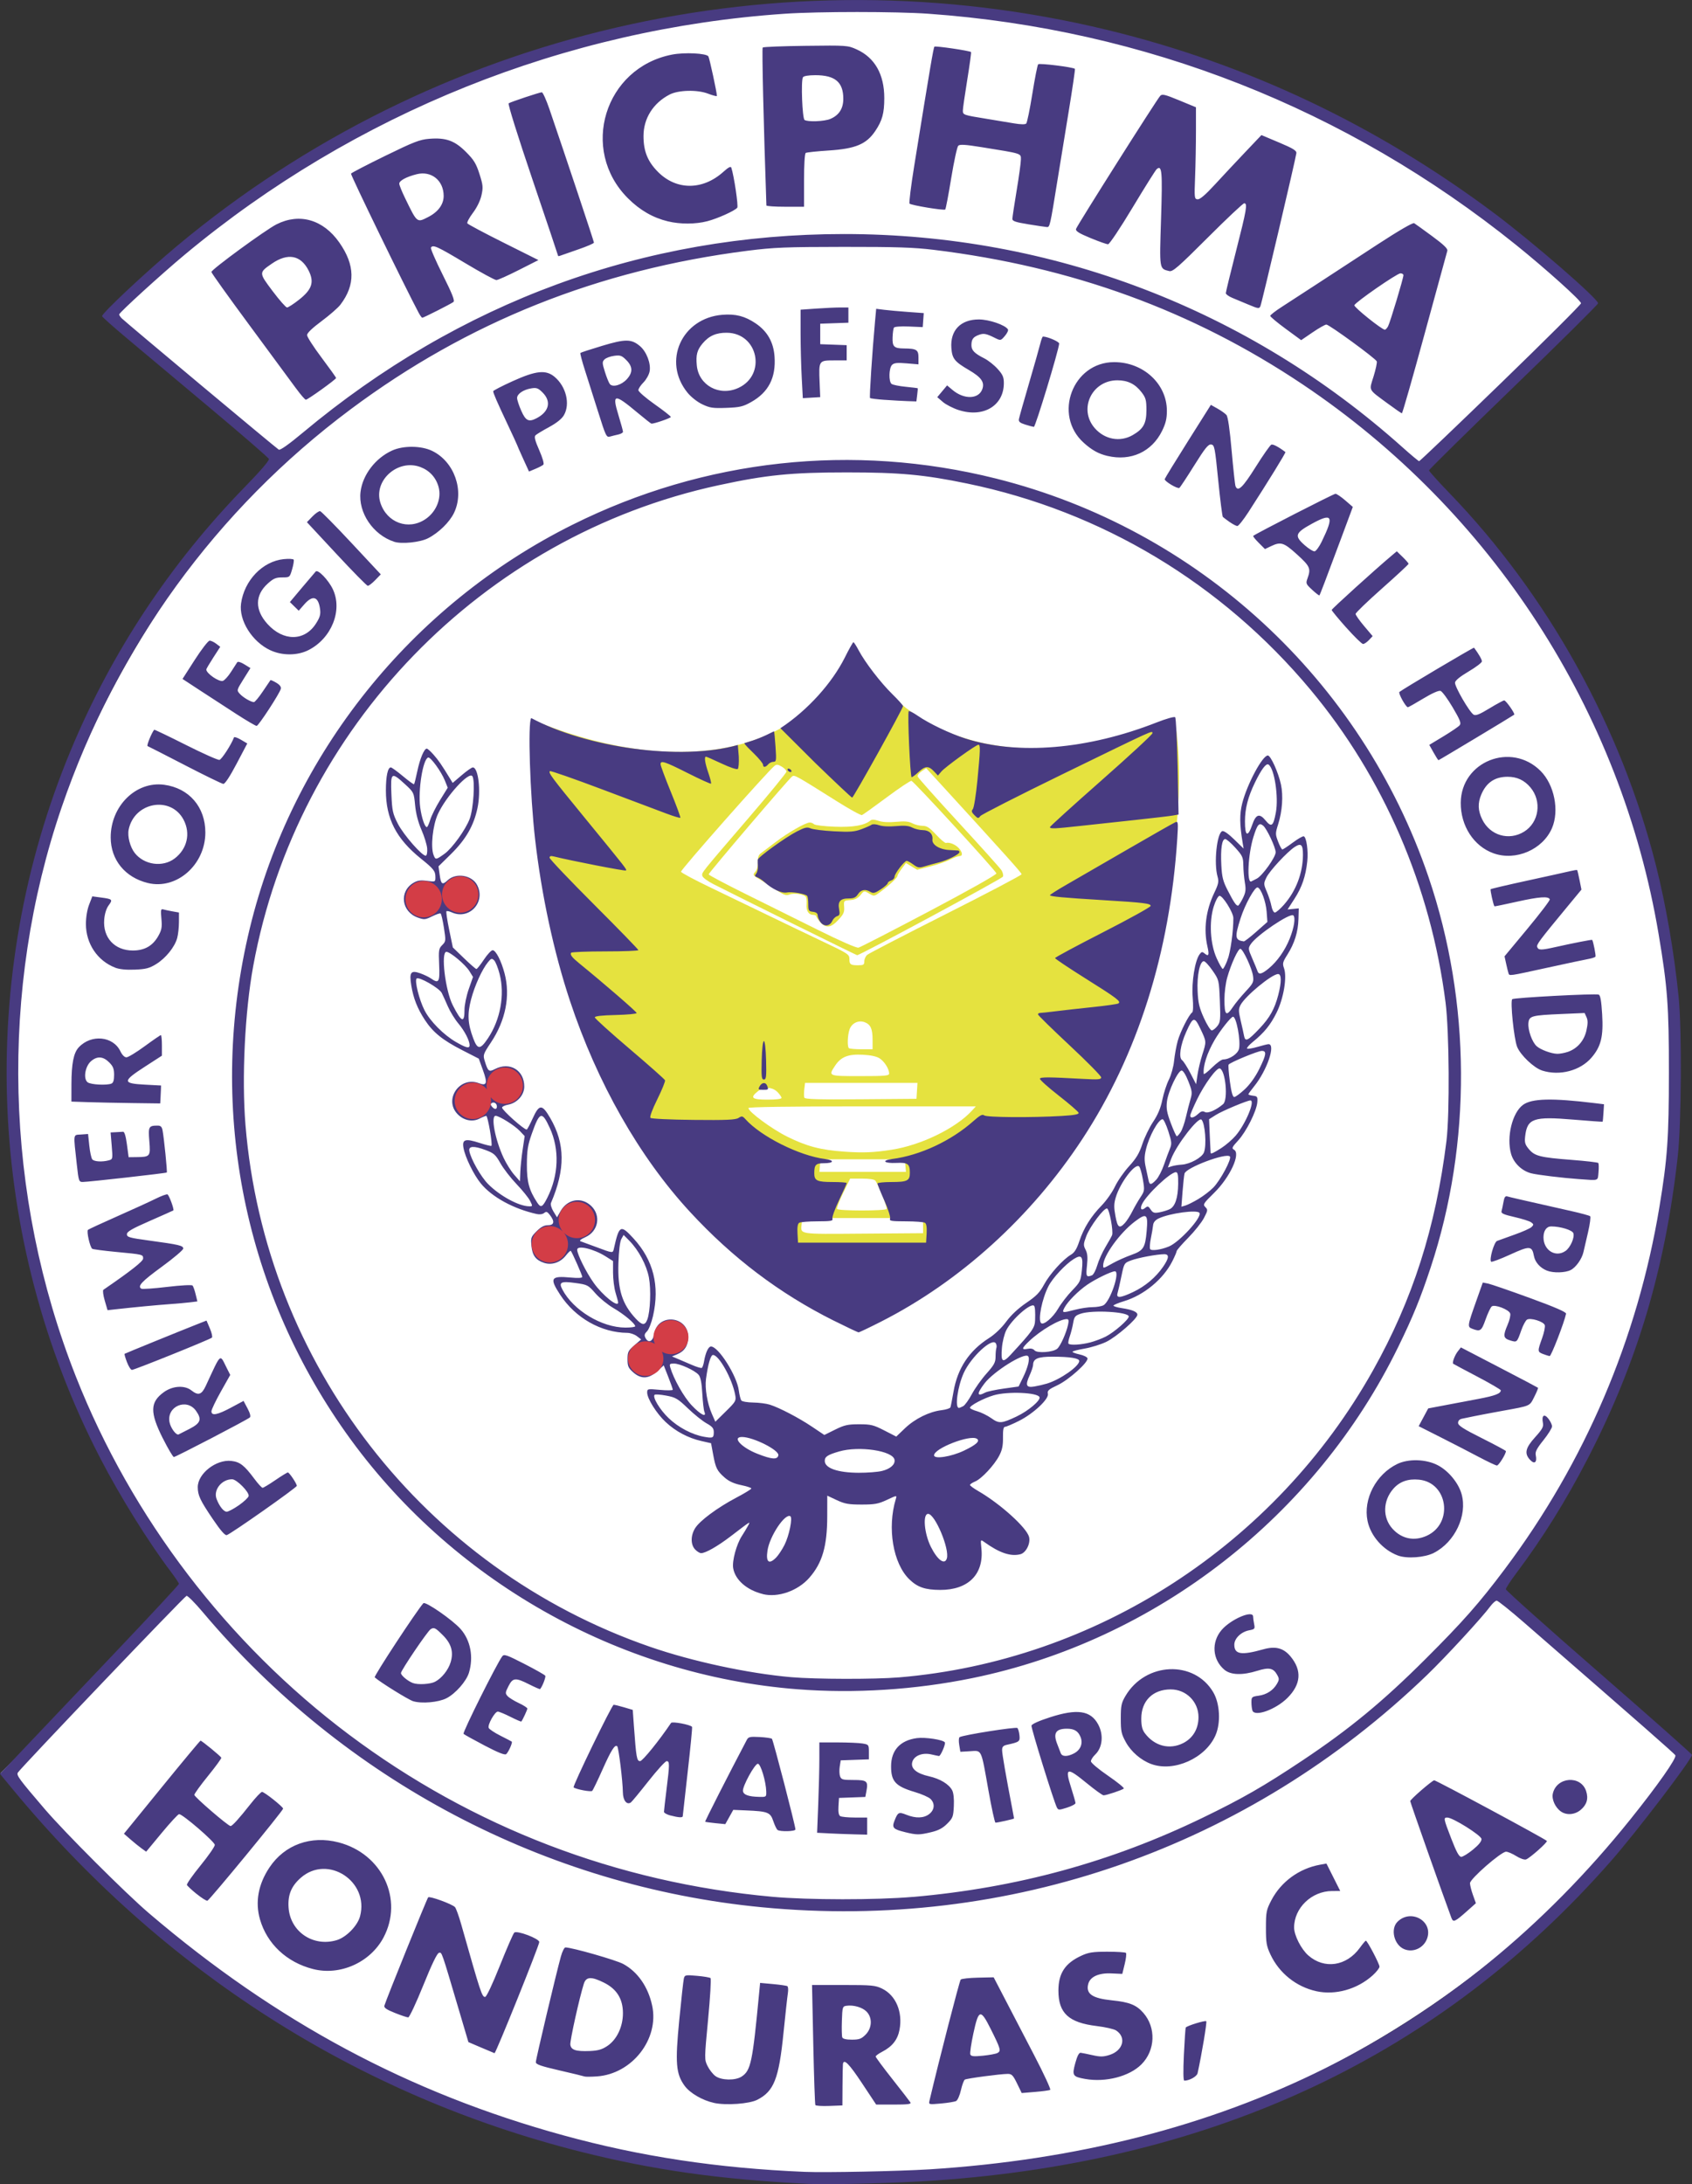 <?xml version="1.0" encoding="UTF-8" standalone="no"?>
<!-- Created with Inkscape (http://www.inkscape.org/) -->

<svg
   xmlns:dc="http://purl.org/dc/elements/1.1/"
   xmlns:cc="http://creativecommons.org/ns#"
   xmlns:rdf="http://www.w3.org/1999/02/22-rdf-syntax-ns#"
   xmlns:svg="http://www.w3.org/2000/svg"
   xmlns="http://www.w3.org/2000/svg"
   xmlns:sodipodi="http://sodipodi.sourceforge.net/DTD/sodipodi-0.dtd"
   xmlns:inkscape="http://www.inkscape.org/namespaces/inkscape"
   width="102.441mm"
   height="132.199mm"
   viewBox="0 0 102.441 132.199"
   version="1.1"
   id="svg8"
   inkscape:version="0.92.5 (2060ec1f9f, 2020-04-08)"
   sodipodi:docname="logo.svg">
  <rect x="0" y="0" width="102.441" height="132.199" fill="#333333" stroke="none"/>
  <defs
     id="defs2" />
  <sodipodi:namedview
     id="base"
     pagecolor="#ffffff"
     bordercolor="#666666"
     borderopacity="1.0"
     inkscape:pageopacity="0.0"
     inkscape:pageshadow="2"
     inkscape:zoom="0.69999999"
     inkscape:cx="-37.320999"
     inkscape:cy="231.05282"
     inkscape:document-units="mm"
     inkscape:current-layer="layer1"
     showgrid="false"
     fit-margin-top="0"
     fit-margin-left="0"
     fit-margin-right="0"
     fit-margin-bottom="0"
     inkscape:window-width="1366"
     inkscape:window-height="697"
     inkscape:window-x="0"
     inkscape:window-y="0"
     inkscape:window-maximized="1" />
  <g
     inkscape:label="Capa 1"
     inkscape:groupmode="layer"
     id="layer1"
     transform="translate(-63.906,-125.573)">
    <g
       id="g837">
      <path
         sodipodi:nodetypes="ccccccccc"
         inkscape:connector-curvature="0"
         id="rect893"
         d="m 70.619,144.392 c 27.308,-25.663 65.352,-23.804 89.659,-0.549 l -10.134,9.978 c 23.053,25.356 15.671,52.08 4.453,68.119 l 11.359,9.887 c -25.929,36.058 -76.681,31.747 -102,1.055 l 11.31,-11.362 c -15.08,-21.511 -14.46,-46.724 5.484,-68.173 z"
         style="opacity:1;fill:#ffffff;fill-opacity:1;stroke:none;stroke-width:0.265;stroke-miterlimit:4;stroke-dasharray:none;stroke-opacity:1" />
      <path
         sodipodi:nodetypes="cscccccccccccccccccccsccccccccccccccccssccccccscccsccccsccscccsscsccsccsccsccccsccscccsccccccsssscccccccsccccccsccccccccccccccccscccsccccccsccccccccc"
         style="fill:#e5e23f;fill-opacity:1;stroke-width:0.101"
         d="m 114.338,205.089 c -7.366,-3.775 -12.677,-10.329 -15.526,-19.159 -1.507,-4.67 -2.202,-8.954 -2.298,-14.158 -0.049,-2.644 -0.506,-2.622 -0.36,-2.622 8.887,3.658 16.885,2.159 19.421,-4.684 3.535,7.157 12.015,7.759 19.439,4.563 1.31,7.681 -2.225,19.883 -6.638,26.461 -1.892,2.713 -4.923,5.712 -7.83,7.749 -1.455,1.019 -3.45,2.158 -4.335,2.475 -0.384,0.137 -0.392,0.134 -1.874,-0.625 z m 5.456,-5.332 v -0.458 h -3.659 -3.659 l -0.032,0.34 c -0.063,0.667 -0.283,0.631 3.714,0.602 l 3.637,-0.027 z m -2.209,-1.011 c 0.056,-0.091 -0.481,-1.444 -0.678,-1.709 -0.06,-0.081 -0.355,-0.127 -0.812,-0.127 h -0.717 l -0.426,0.87 c -0.234,0.479 -0.399,0.913 -0.367,0.966 0.076,0.125 2.924,0.125 3,-4e-5 z m 1.138,-2.624 -0.031,-0.381 h -2.556 -2.556 l -0.031,0.381 -0.031,0.381 h 2.619 2.619 z m -0.833,-0.959 c 1.77,-0.272 3.882,-1.299 4.855,-2.36 l 0.243,-0.265 h -6.885 c -4.42,0 -6.885,0.036 -6.885,0.1 0,0.225 1.421,1.272 2.356,1.736 1.18,0.585 2.02,0.805 3.459,0.905 1.133,0.079 1.757,0.054 2.857,-0.116 z m -6.667,-3.138 c 0,-0.058 -0.111,-0.219 -0.246,-0.356 -0.31,-0.315 -0.827,-0.331 -1.194,-0.039 -0.487,0.389 -0.356,0.501 0.588,0.501 0.526,0 0.852,-0.041 0.852,-0.106 z m 8.201,-0.427 0.03,-0.483 h -3.403 -3.403 l -0.046,0.381 c -0.025,0.21 -0.025,0.439 3e-4,0.51 0.036,0.101 0.774,0.123 3.419,0.102 l 3.372,-0.027 z m -1.685,-1.048 c 0,-0.272 -0.279,-0.72 -0.57,-0.913 -0.189,-0.125 -0.525,-0.198 -1.033,-0.225 -0.886,-0.046 -1.318,0.128 -1.678,0.675 -0.409,0.621 -0.412,0.62 1.527,0.62 1.518,0 1.754,-0.021 1.754,-0.158 z m -1.003,-2.035 c 0,-0.668 -0.117,-0.932 -0.476,-1.07 -0.375,-0.144 -0.788,0.053 -0.921,0.441 -0.119,0.346 -0.143,1.023 -0.04,1.128 0.037,0.037 0.375,0.068 0.752,0.068 h 0.685 z m -0.501,-4.756 c 0,-0.131 0.079,-0.308 0.175,-0.392 0.097,-0.084 2.239,-1.194 4.762,-2.466 2.523,-1.272 4.587,-2.358 4.587,-2.413 0,-0.086 -0.97,-1.165 -5.269,-5.863 l -0.507,-0.554 -0.275,0.183 c -0.151,0.1 -0.262,0.241 -0.245,0.313 0.016,0.072 1.135,1.329 2.486,2.795 1.351,1.466 2.52,2.767 2.597,2.893 0.077,0.125 0.115,0.295 0.084,0.377 -0.046,0.122 -8.649,4.756 -8.829,4.756 -0.048,0 -6.997,-3.435 -8.689,-4.295 -0.371,-0.188 -0.666,-0.408 -0.684,-0.509 -0.037,-0.206 -0.15,-0.065 2.814,-3.519 1.254,-1.461 2.281,-2.716 2.281,-2.788 0,-0.072 -0.129,-0.208 -0.286,-0.302 -0.228,-0.137 -0.317,-0.146 -0.438,-0.047 -0.459,0.373 -5.701,6.307 -5.662,6.41 0.025,0.067 0.852,0.508 1.838,0.979 0.985,0.472 2.536,1.219 3.446,1.661 0.91,0.442 2.331,1.124 3.158,1.516 1.712,0.811 1.754,0.838 1.754,1.144 0,0.309 0.074,0.36 0.518,0.36 0.336,0 0.384,-0.03 0.384,-0.238 z m 3.938,-3.035 c 2.425,-1.282 4.077,-2.213 4.06,-2.288 -0.037,-0.165 -4.992,-5.563 -5.143,-5.602 -0.063,-0.016 -0.737,0.433 -1.497,0.999 -0.76,0.566 -1.435,1.049 -1.499,1.074 -0.065,0.025 -0.748,-0.35 -1.517,-0.834 -2.507,-1.577 -2.564,-1.608 -2.711,-1.507 -0.195,0.134 -5.055,5.834 -5.055,5.928 0,0.043 0.981,0.565 2.18,1.159 1.199,0.595 3.196,1.586 4.436,2.203 1.37,0.681 2.334,1.103 2.456,1.075 0.11,-0.025 2.04,-1.019 4.289,-2.207 z m -6.599,0.666 c -0.135,-0.148 -0.246,-0.308 -0.246,-0.356 0,-0.048 -0.085,-0.087 -0.188,-0.087 -0.276,0 -0.433,-0.248 -0.401,-0.632 0.016,-0.185 -0.003,-0.388 -0.041,-0.451 -0.102,-0.168 -0.711,-0.258 -0.996,-0.148 -0.208,0.08 -0.349,0.028 -0.878,-0.328 -0.347,-0.233 -0.763,-0.5 -0.926,-0.593 -0.416,-0.238 -0.431,-0.266 -0.254,-0.466 0.093,-0.105 0.153,-0.342 0.146,-0.575 -0.009,-0.287 0.042,-0.436 0.184,-0.538 0.108,-0.078 0.506,-0.38 0.886,-0.671 0.737,-0.566 1.816,-1.185 2.072,-1.188 0.085,-8.8e-4 0.203,0.046 0.261,0.105 0.058,0.059 0.618,0.126 1.244,0.149 1.122,0.042 1.817,-0.078 2.168,-0.374 0.085,-0.072 0.239,-0.066 0.494,0.02 0.238,0.08 0.618,0.101 1.06,0.059 0.519,-0.049 0.762,-0.027 0.982,0.088 0.161,0.084 0.439,0.154 0.618,0.154 0.263,0 0.421,0.103 0.822,0.534 0.273,0.294 0.543,0.52 0.6,0.502 0.198,-0.06 0.563,0.086 0.766,0.306 0.241,0.263 0.264,0.488 0.049,0.488 -0.085,0 -0.338,0.095 -0.562,0.211 -0.224,0.116 -0.765,0.303 -1.202,0.415 l -0.794,0.204 -0.341,-0.204 -0.341,-0.204 -0.257,0.342 c -0.141,0.188 -0.257,0.383 -0.257,0.433 0,0.107 -0.486,0.563 -1.03,0.968 -0.377,0.28 -0.384,0.281 -0.686,0.102 -0.304,-0.18 -0.306,-0.18 -0.522,0.091 -0.157,0.198 -0.327,0.282 -0.618,0.305 -0.396,0.032 -0.401,0.037 -0.372,0.411 0.024,0.319 -0.031,0.443 -0.351,0.788 -0.448,0.483 -0.739,0.521 -1.086,0.141 z"
         id="path942"
         inkscape:connector-curvature="0" />
      <path
         sodipodi:nodetypes="ccccccsccscccssssssssscccccscscccccccssccsccccsscccccscccsscscscccscccccccscccscccscccccccccccccccccccccccccccccccccccccccccccsccccccccccccccscscccccccccccccsccccccccccsccccccsccccccccccccccccccscccsccccsccccccscccsccccscccccccccscsccssccccccscscccsccsccccccccscccccssccssscscccccscccscccccscccccccccccccccccccccccccccccccccccccccccccscccscccccccccccscsscccccscccccccccccsccccccccccccscsccccccccscccccscccccsssccccccccccccsccscccccccsccccccsccscccccccsccscccccsccccsssssccsccccccscsssssccccsccccccscscsccccccccscssccscsccccccccsssssccccccccccccsscccsccccccscssccccscscccccsccsccccscccssscccsscccscscccccccscccccccscccscccsscscccscccccccscccccsccccsscccsscccccccccsccccccscsccscccscccccccccccccccccsccsscsccccscscsccccccscccccsccscscscsccccsccccccccccsccccscccccccccccccscccccccsccccscccccccccsccccccscscsccccccccccccccsccccccccsccccccccsscccccccccccccccsscsccccccccccsccccccccccccsssscccccccccccsccccccccccccccccccccccccccccccsccccccccccccccccccscscccccccccccscscscccccccsccccsccccccccccccccccccccccscccccccscscccccccccccscccscssccccccccccsccscccccccsccccssccscscccsccccccsccccccccccccccccccscccccccccccccscccsccccccccccccccccsssscsccsccccscccsccccssccsscscsccscccsssssccscccccccscccccccccccccccccccccccccccccscccsccccccccccccccccccccccccsccccccccccccsccscccccccccccsccccccssscsscccsccccccccsccsccccccccccsccscccsccccscssccccccscccccccccccsccccaccsccccsccccscsccccsccccccsccccccccccsccscsccsscccscccsccsscscccccssccccscccccccccccccccccccccscscccsscccc"
         style="fill:#483b81;fill-opacity:1;stroke-width:0.103"
         d="m 112.84,257.754 c -5.328,-0.262 -9.379,-0.835 -13.803,-1.95 -13.488,-3.399 -25.287,-10.938 -34.401,-21.981 l -0.73,-0.884 1.668,-1.759 c 0.917,-0.967 3.355,-3.534 5.416,-5.704 2.061,-2.17 3.748,-3.986 3.748,-4.036 0,-0.05 -0.225,-0.389 -0.5,-0.753 -1.364,-1.805 -3.06,-4.533 -4.268,-6.865 -6.866,-13.262 -7.523,-29.046 -1.782,-42.831 2.48,-5.956 6.023,-11.311 10.569,-15.972 0.931,-0.955 1.464,-1.578 1.429,-1.669 -0.031,-0.08 -1.63,-1.464 -3.553,-3.075 -1.923,-1.611 -4.183,-3.505 -5.022,-4.208 -0.839,-0.703 -1.525,-1.314 -1.525,-1.357 0,-0.19 2.68,-2.699 4.549,-4.259 15.588,-13.006 36.505,-17.86 56.311,-13.066 8.465,2.049 16.327,5.775 23.459,11.118 2.326,1.743 6.255,5.152 6.255,5.427 0,0.07 -2.303,2.353 -5.118,5.074 -2.815,2.721 -5.118,4.989 -5.118,5.04 0,0.051 0.547,0.659 1.215,1.351 5.978,6.185 10.416,14.182 12.531,22.582 0.606,2.405 1.101,5.28 1.367,7.93 0.202,2.017 0.171,7.651 -0.054,9.667 -0.756,6.779 -2.448,12.462 -5.433,18.249 -1.324,2.566 -2.748,4.852 -4.348,6.98 -0.344,0.458 -0.626,0.891 -0.626,0.962 0,0.071 2.536,2.336 5.635,5.033 3.099,2.697 5.635,4.942 5.635,4.989 0,0.266 -3.368,4.68 -4.913,6.438 -10.308,11.736 -23.916,18.16 -40.941,19.329 -2.252,0.155 -6.39,0.263 -7.653,0.201 z m 7.289,-0.875 c 17.902,-1.123 32.039,-8.174 42.487,-21.187 1.66,-2.068 2.817,-3.716 2.722,-3.878 -0.066,-0.113 -1.921,-1.74 -9.154,-8.029 -0.841,-0.732 -1.589,-1.33 -1.661,-1.33 -0.072,0 -0.242,0.15 -0.378,0.333 -0.516,0.698 -2.704,3.073 -3.836,4.164 -10.837,10.446 -25.308,15.501 -40.262,14.062 -13.115,-1.261 -25.287,-7.683 -33.867,-17.867 -0.469,-0.557 -0.91,-0.999 -0.98,-0.982 -0.128,0.031 -10.057,10.43 -10.215,10.7 -0.094,0.16 0.087,0.404 1.628,2.203 1.232,1.438 4.891,5.093 6.308,6.302 7.703,6.572 15.74,10.879 25.093,13.447 4.679,1.285 9.339,1.99 14.618,2.211 1.249,0.052 5.684,-0.037 7.496,-0.15 z m -6.857,-3.893 c -0.028,-0.045 -0.084,-1.699 -0.126,-3.675 l -0.076,-3.593 h 1.894 c 1.719,0 1.936,0.02 2.347,0.219 0.832,0.403 1.26,1.414 1.055,2.492 -0.114,0.604 -0.442,1.017 -1.055,1.333 -0.213,0.11 -0.388,0.238 -0.388,0.286 0,0.048 0.456,0.663 1.013,1.368 0.557,0.705 1.048,1.339 1.092,1.411 0.061,0.1 -0.163,0.129 -0.998,0.129 h -1.077 l -0.856,-1.292 c -0.783,-1.182 -1.106,-1.508 -1.156,-1.163 -0.01,0.071 -0.022,0.664 -0.026,1.318 l -0.007,1.189 -0.793,0.03 c -0.436,0.017 -0.815,-0.007 -0.843,-0.052 z m 3.039,-4.261 c 0.399,-0.399 0.424,-1.033 0.055,-1.402 -0.256,-0.256 -0.786,-0.408 -1.213,-0.347 -0.234,0.033 -0.248,0.077 -0.276,0.905 -0.017,0.479 -0.006,0.932 0.023,1.008 0.035,0.09 0.236,0.138 0.581,0.138 0.446,0 0.575,-0.047 0.83,-0.302 z m -9.173,4.13 c -0.698,-0.149 -1.461,-0.593 -1.784,-1.038 -0.524,-0.723 -0.577,-1.373 -0.322,-3.984 0.122,-1.248 0.246,-2.374 0.277,-2.502 0.054,-0.222 0.09,-0.229 0.795,-0.168 0.406,0.035 0.775,0.098 0.821,0.139 0.045,0.041 -0.021,1.165 -0.148,2.499 -0.228,2.404 -0.228,2.428 -0.03,2.827 0.11,0.221 0.322,0.492 0.473,0.602 0.362,0.265 1.205,0.281 1.586,0.032 0.558,-0.365 0.661,-0.857 1.057,-5.012 l 0.063,-0.659 0.779,0.071 c 0.428,0.039 0.82,0.096 0.87,0.127 0.05,0.031 0.064,0.226 0.031,0.433 -0.033,0.207 -0.152,1.294 -0.266,2.415 -0.279,2.761 -0.575,3.514 -1.587,4.03 -0.481,0.245 -1.879,0.347 -2.615,0.19 z m 13.042,-0.131 c 0.57,-2.419 1.819,-7.263 1.891,-7.334 0.053,-0.053 0.523,-0.105 1.046,-0.116 l 0.95,-0.021 0.699,1.344 c 0.385,0.739 1.175,2.259 1.757,3.378 0.582,1.119 1.017,2.059 0.967,2.09 -0.05,0.031 -0.459,0.087 -0.908,0.124 l -0.817,0.068 -0.283,-0.581 c -0.243,-0.499 -0.323,-0.58 -0.569,-0.577 -0.467,0.005 -2.475,0.274 -2.592,0.346 -0.06,0.037 -0.166,0.325 -0.237,0.64 -0.07,0.315 -0.202,0.61 -0.291,0.656 -0.09,0.046 -0.501,0.113 -0.915,0.15 -0.742,0.066 -0.751,0.064 -0.697,-0.167 z m 4.116,-2.89 c 0.231,-0.119 0.193,-0.254 -0.411,-1.46 -0.614,-1.227 -0.729,-1.197 -1.047,0.276 -0.133,0.616 -0.216,1.187 -0.185,1.269 0.046,0.119 0.197,0.135 0.757,0.08 0.385,-0.038 0.784,-0.112 0.886,-0.164 z m 5.314,1.571 c -0.765,-0.136 -0.808,-0.205 -0.601,-0.961 0.119,-0.435 0.224,-0.636 0.327,-0.623 0.083,0.01 0.409,0.075 0.723,0.146 0.472,0.106 0.652,0.103 1.029,-0.018 0.818,-0.261 1.031,-1.063 0.393,-1.479 -0.13,-0.085 -0.656,-0.205 -1.168,-0.267 -1.704,-0.205 -2.326,-0.779 -2.326,-2.143 0,-1.052 0.402,-1.662 1.397,-2.119 0.43,-0.198 0.691,-0.237 1.567,-0.238 0.578,0 1.084,0.032 1.124,0.072 0.04,0.04 0.007,0.342 -0.074,0.672 l -0.147,0.599 -0.666,-0.03 c -0.769,-0.035 -1.287,0.205 -1.398,0.647 -0.148,0.59 0.246,0.861 1.43,0.983 1.07,0.11 1.483,0.275 1.909,0.76 0.781,0.889 0.729,2.271 -0.117,3.117 -0.729,0.729 -2.164,1.101 -3.401,0.882 z m 5.974,-1.474 c 0.042,-0.867 0.092,-1.603 0.111,-1.636 0.065,-0.107 1.176,-0.449 1.243,-0.382 0.052,0.052 -0.28,2.039 -0.525,3.145 -0.044,0.198 -0.494,0.45 -0.803,0.45 -0.065,0 -0.074,-0.566 -0.026,-1.577 z m -36.289,1.324 c -0.057,-0.023 -0.743,-0.189 -1.525,-0.369 -1.125,-0.259 -1.422,-0.363 -1.423,-0.499 -10e-4,-0.173 1.236,-5.388 1.519,-6.402 0.083,-0.299 0.206,-0.542 0.273,-0.541 0.408,0.005 3.07,0.766 3.502,1.002 0.876,0.477 1.506,1.385 1.75,2.524 0.433,2.018 -1.212,4.128 -3.337,4.28 -0.361,0.026 -0.703,0.028 -0.76,0.005 z m 1.371,-1.839 c 0.582,-0.385 0.955,-1.164 0.955,-1.993 0,-0.861 -0.372,-1.46 -1.146,-1.846 -0.767,-0.382 -1.084,-0.366 -1.22,0.062 -0.265,0.833 -0.847,3.451 -0.819,3.686 0.039,0.326 0.331,0.423 1.182,0.389 0.485,-0.019 0.731,-0.089 1.047,-0.298 z m -7.626,0.09 -0.775,-0.332 -0.55,-1.858 c -1.104,-3.732 -1.051,-3.58 -1.232,-3.545 -0.112,0.022 -0.43,0.68 -0.951,1.969 -0.43,1.065 -0.84,1.937 -0.91,1.939 -0.07,0.001 -0.435,-0.121 -0.81,-0.271 -0.51,-0.204 -0.67,-0.315 -0.634,-0.439 0.101,-0.356 2.576,-6.478 2.651,-6.557 0.086,-0.089 1.43,0.399 1.621,0.589 0.063,0.063 0.234,0.533 0.379,1.045 1.181,4.167 1.255,4.394 1.448,4.394 0.082,0 0.441,-0.76 0.891,-1.887 0.414,-1.038 0.807,-1.94 0.873,-2.005 0.153,-0.151 1.511,0.36 1.514,0.569 0.002,0.202 -2.633,6.746 -2.709,6.728 -0.016,-0.004 -0.378,-0.157 -0.805,-0.339 z m 50.56,-3.413 c -1.215,-0.267 -2.247,-1.093 -2.775,-2.22 -0.241,-0.514 -0.275,-0.716 -0.274,-1.621 0.001,-0.959 0.025,-1.08 0.329,-1.663 0.584,-1.121 1.682,-1.923 2.949,-2.152 l 0.385,-0.07 0.418,0.831 0.418,0.831 -0.492,0.001 c -1.239,0.003 -2.304,1.027 -2.301,2.212 0.001,0.471 0.428,1.308 0.86,1.687 0.969,0.851 2.31,0.654 3.117,-0.458 0.172,-0.237 0.336,-0.433 0.365,-0.436 0.084,-0.009 0.827,1.404 0.827,1.573 0,0.085 -0.184,0.32 -0.409,0.524 -0.934,0.844 -2.259,1.217 -3.417,0.962 z m -60.745,-1.341 c -1.592,-0.407 -2.783,-1.524 -3.21,-3.009 -0.301,-1.045 -0.103,-2.125 0.576,-3.141 0.919,-1.376 2.51,-1.951 4.189,-1.514 2.638,0.687 3.941,3.456 2.712,5.762 -0.803,1.507 -2.629,2.321 -4.267,1.902 z m 1.436,-1.748 c 0.577,-0.172 1.258,-0.867 1.412,-1.439 0.571,-2.122 -1.955,-3.768 -3.586,-2.336 -0.571,0.501 -0.79,1.03 -0.741,1.789 0.093,1.468 1.482,2.414 2.916,1.986 z m 64.634,0.546 c -0.614,-0.251 -0.852,-1.215 -0.41,-1.658 0.799,-0.799 2.149,-0.059 1.803,0.988 -0.193,0.586 -0.84,0.897 -1.393,0.67 z m 2.857,-1.888 c -0.561,-1.514 -2.495,-6.996 -2.495,-7.074 0,-0.098 1.257,-1.192 1.448,-1.26 0.076,-0.027 6.669,3.518 6.824,3.67 0.067,0.066 -1.032,1.043 -1.261,1.121 -0.098,0.033 -0.359,-0.057 -0.592,-0.204 -0.23,-0.145 -0.507,-0.264 -0.617,-0.264 -0.299,0 -2.183,1.644 -2.183,1.905 -3.1e-4,0.118 0.08,0.439 0.178,0.713 l 0.179,0.499 -0.514,0.458 c -0.754,0.672 -0.86,0.72 -0.966,0.434 z m 1.307,-4.14 c 0.355,-0.292 0.527,-0.508 0.512,-0.644 -0.024,-0.221 -1.733,-1.291 -2.065,-1.294 -0.248,-0.002 -0.239,0.046 0.24,1.286 0.31,0.801 0.469,1.091 0.6,1.091 0.098,0 0.419,-0.198 0.713,-0.439 z m -77.283,2.684 c -0.294,-0.239 -0.557,-0.484 -0.583,-0.544 -0.026,-0.06 0.343,-0.588 0.82,-1.173 0.477,-0.586 0.868,-1.148 0.868,-1.25 0,-0.186 -1.947,-1.863 -2.162,-1.863 -0.061,0 -0.534,0.512 -1.052,1.137 l -0.942,1.137 -0.274,-0.197 c -0.151,-0.108 -0.454,-0.353 -0.673,-0.544 l -0.399,-0.347 2.293,-2.816 c 1.261,-1.549 2.316,-2.816 2.345,-2.816 0.076,0 1.222,0.94 1.257,1.031 0.016,0.043 -0.344,0.538 -0.801,1.1 -0.457,0.562 -0.831,1.08 -0.831,1.15 -7.8e-4,0.124 2.045,1.885 2.192,1.887 0.104,0.001 0.512,-0.449 1.196,-1.317 0.324,-0.412 0.644,-0.75 0.711,-0.75 0.14,0 1.279,0.906 1.275,1.014 -0.005,0.129 -4.466,5.551 -4.585,5.574 -0.064,0.012 -0.357,-0.174 -0.652,-0.414 z m 82.602,-4.991 c -0.34,-0.238 -0.564,-0.733 -0.488,-1.079 0.224,-1.018 1.694,-1.133 2.016,-0.157 0.151,0.457 0.044,0.826 -0.329,1.14 -0.354,0.298 -0.854,0.338 -1.199,0.097 z m -39.209,5.172 c 6.276,-0.549 11.99,-2.112 17.527,-4.794 2.406,-1.165 3.696,-1.907 6.047,-3.473 2.835,-1.889 4.869,-3.567 7.453,-6.147 2.26,-2.256 3.247,-3.376 4.79,-5.433 4.846,-6.46 8.036,-13.932 9.359,-21.92 0.482,-2.909 0.572,-4.177 0.573,-8.117 0.002,-4.029 -0.084,-5.183 -0.621,-8.381 -2.27,-13.524 -10.094,-25.606 -21.555,-33.284 -6.653,-4.457 -13.956,-7.12 -22.333,-8.143 -1.203,-0.147 -2.285,-0.182 -5.48,-0.179 -3.484,0.004 -4.206,0.033 -5.785,0.233 -9.036,1.148 -16.953,4.31 -24.044,9.601 -8.124,6.063 -14.166,14.381 -17.487,24.071 -3.789,11.058 -3.478,23.498 0.862,34.484 3.371,8.533 9.179,16.144 16.522,21.652 7.484,5.613 16.246,8.97 25.642,9.822 2.161,0.196 6.32,0.199 8.53,0.005 z m -5.108,-3.847 -0.714,-0.036 0.068,-1.717 c 0.037,-0.945 0.068,-2.175 0.068,-2.735 v -1.017 l 1.111,0.001 c 0.611,0.001 1.286,0.03 1.499,0.065 0.378,0.063 0.388,0.075 0.388,0.512 v 0.448 l -0.852,0.03 -0.852,0.03 -0.06,0.374 c -0.033,0.206 -0.024,0.473 0.021,0.595 0.073,0.197 0.161,0.22 0.812,0.22 0.818,0 0.896,0.067 0.783,0.669 l -0.067,0.357 -0.797,0.03 -0.797,0.03 -0.032,0.507 c -0.021,0.336 0.014,0.536 0.103,0.593 0.075,0.047 0.473,0.087 0.885,0.087 l 0.75,0.002 v 0.517 0.517 l -0.801,-0.02 c -0.441,-0.011 -1.123,-0.037 -1.515,-0.057 z m 4.61,-0.074 c -0.723,-0.175 -0.807,-0.266 -0.637,-0.696 0.203,-0.514 0.256,-0.54 0.717,-0.356 0.572,0.229 1.058,0.213 1.387,-0.045 0.323,-0.254 0.355,-0.634 0.077,-0.911 -0.107,-0.107 -0.538,-0.297 -0.956,-0.421 -1.162,-0.346 -1.434,-0.64 -1.433,-1.552 6.2e-4,-0.974 0.544,-1.57 1.558,-1.71 0.505,-0.069 1.598,0.098 1.698,0.259 0.059,0.095 -0.257,0.829 -0.355,0.825 -0.032,-0.001 -0.241,-0.045 -0.465,-0.097 -0.547,-0.127 -1.058,0.082 -1.156,0.472 -0.097,0.384 0.261,0.683 1.021,0.853 0.663,0.148 1.201,0.474 1.397,0.845 0.084,0.16 0.122,0.517 0.101,0.955 -0.031,0.645 -0.062,0.729 -0.404,1.07 -0.273,0.273 -0.531,0.408 -0.979,0.514 -0.722,0.17 -0.853,0.17 -1.572,-0.004 z m -7.721,-0.135 c -0.057,-0.042 -0.173,-0.284 -0.258,-0.537 -0.178,-0.53 -0.325,-0.587 -1.651,-0.643 l -0.77,-0.033 -0.241,0.432 -0.241,0.432 -0.591,-0.058 c -0.325,-0.032 -0.607,-0.072 -0.627,-0.088 -0.027,-0.023 1.389,-2.807 2.521,-4.956 0.095,-0.181 0.194,-0.202 0.776,-0.171 0.367,0.019 0.701,0.068 0.743,0.106 0.074,0.069 1.424,5.273 1.424,5.488 0,0.122 -0.925,0.147 -1.086,0.029 z m -0.682,-2.325 c -0.018,-0.615 -0.34,-1.68 -0.507,-1.68 -0.189,0 -0.938,1.367 -0.904,1.65 0.028,0.23 0.333,0.341 0.981,0.356 0.431,0.01 0.439,0.004 0.429,-0.326 z m 13.455,-0.052 c -0.458,-2.58 -0.388,-2.429 -1.113,-2.387 l -0.59,0.035 -0.069,-0.414 c -0.038,-0.227 -0.029,-0.439 0.021,-0.47 0.21,-0.132 3.42,-0.639 3.502,-0.553 0.049,0.051 0.105,0.252 0.124,0.446 0.037,0.374 1e-5,0.401 -0.767,0.57 -0.218,0.048 -0.284,0.123 -0.284,0.322 0,0.224 0.231,1.554 0.616,3.55 0.059,0.306 0.108,0.57 0.108,0.586 0,0.031 -0.988,0.253 -1.124,0.253 -0.044,0 -0.234,-0.872 -0.424,-1.939 z m -19.261,1.504 c -0.213,-0.057 -0.387,-0.157 -0.387,-0.222 4.3e-4,-0.065 0.07,-0.676 0.155,-1.356 0.192,-1.536 0.192,-1.71 0.007,-1.71 -0.081,0 -0.578,0.547 -1.105,1.215 -0.527,0.668 -1.005,1.247 -1.062,1.285 -0.248,0.167 -0.477,-0.125 -0.483,-0.617 -0.009,-0.688 -0.255,-2.695 -0.341,-2.782 -0.136,-0.136 -0.368,0.231 -0.895,1.415 -0.291,0.654 -0.57,1.231 -0.62,1.282 -0.076,0.077 -0.978,-0.091 -1.126,-0.21 -0.078,-0.063 2.316,-5 2.425,-5 0.061,-3.9e-4 0.346,0.069 0.633,0.154 l 0.522,0.155 0.069,0.956 c 0.139,1.937 0.176,2.145 0.376,2.145 0.148,0 1.152,-1.239 1.874,-2.312 0.07,-0.104 1.19,0.108 1.272,0.24 0.022,0.035 -0.096,1.248 -0.261,2.696 -0.165,1.448 -0.301,2.668 -0.303,2.71 -0.003,0.099 -0.263,0.083 -0.752,-0.047 z m 23.404,-0.479 c -0.183,-0.35 -1.569,-4.813 -1.54,-4.96 0.018,-0.093 0.452,-0.289 1.116,-0.503 1.651,-0.534 2.467,-0.414 2.921,0.429 0.341,0.632 0.264,1.407 -0.182,1.829 -0.14,0.133 -0.255,0.314 -0.256,0.404 -0.001,0.091 0.454,0.475 1.034,0.872 0.569,0.39 1,0.741 0.956,0.78 -0.1,0.089 -1.056,0.408 -1.222,0.408 -0.068,0 -0.521,-0.326 -1.007,-0.724 -1.231,-1.009 -1.354,-0.973 -0.955,0.276 0.142,0.445 0.259,0.858 0.26,0.919 7.2e-4,0.06 -0.232,0.184 -0.517,0.275 -0.48,0.153 -0.525,0.153 -0.608,-0.006 z m 1.033,-3.279 c 0.401,-0.207 0.558,-0.606 0.394,-1 -0.146,-0.353 -0.38,-0.494 -0.818,-0.494 -0.685,0 -0.853,0.272 -0.584,0.944 0.077,0.192 0.169,0.43 0.204,0.53 0.079,0.224 0.396,0.232 0.804,0.021 z m 4.676,0.643 c -0.617,-0.227 -1.214,-0.741 -1.532,-1.317 -0.276,-0.501 -0.31,-0.659 -0.31,-1.441 0,-0.77 0.035,-0.938 0.28,-1.356 1.214,-2.065 4.169,-2.19 5.321,-0.225 0.399,0.681 0.461,1.84 0.138,2.59 -0.6,1.394 -2.521,2.257 -3.897,1.749 z m 1.932,-1.264 c 0.596,-0.301 0.931,-0.868 0.931,-1.576 0,-0.931 -0.747,-1.676 -1.68,-1.676 -1.085,0 -1.784,0.693 -1.784,1.768 0,0.439 0.056,0.669 0.213,0.88 0.584,0.782 1.496,1.02 2.32,0.604 z m -42.291,0.146 c -0.652,-0.342 -1.226,-0.66 -1.275,-0.707 -0.076,-0.074 2.008,-4.247 2.346,-4.698 0.105,-0.14 0.273,-0.082 1.33,0.46 0.665,0.341 1.237,0.664 1.271,0.719 0.048,0.077 -0.171,0.646 -0.312,0.809 -0.015,0.018 -0.311,-0.11 -0.656,-0.284 -0.84,-0.424 -0.995,-0.411 -1.259,0.106 -0.197,0.386 -0.202,0.439 -0.054,0.603 0.089,0.099 0.395,0.288 0.679,0.421 0.284,0.133 0.517,0.283 0.517,0.333 0,0.079 -0.285,0.693 -0.365,0.785 -0.015,0.018 -0.311,-0.11 -0.656,-0.284 -0.345,-0.174 -0.69,-0.317 -0.767,-0.317 -0.18,0 -0.626,0.792 -0.553,0.983 0.031,0.081 0.349,0.293 0.707,0.473 0.358,0.179 0.669,0.343 0.691,0.362 0.061,0.056 -0.202,0.643 -0.338,0.757 -0.083,0.069 -0.496,-0.096 -1.307,-0.521 z m 46.49,-2.114 c -0.035,-0.09 -0.063,-0.316 -0.063,-0.503 0,-0.321 0.025,-0.343 0.43,-0.398 0.49,-0.066 0.894,-0.329 1.12,-0.729 0.138,-0.244 0.138,-0.305 0,-0.548 -0.227,-0.401 -0.488,-0.452 -1.191,-0.233 -0.904,0.282 -1.612,0.26 -1.995,-0.062 -0.729,-0.613 -0.803,-1.667 -0.17,-2.407 0.562,-0.656 1.908,-1.229 1.908,-0.811 0,0.078 0.028,0.282 0.062,0.452 0.058,0.288 0.037,0.314 -0.298,0.377 -0.489,0.092 -0.902,0.491 -0.902,0.872 0,0.588 0.42,0.655 1.75,0.281 0.747,-0.21 1.229,-0.083 1.659,0.437 0.693,0.839 0.629,1.682 -0.191,2.502 -0.701,0.701 -1.971,1.161 -2.121,0.77 z m -50.818,-0.57 c -0.288,-0.088 -2.004,-1.153 -2.325,-1.443 -0.07,-0.063 2.554,-4.061 2.945,-4.486 0.121,-0.132 1.771,1.011 2.257,1.563 0.597,0.679 0.79,1.685 0.504,2.638 -0.155,0.519 -0.816,1.271 -1.361,1.549 -0.488,0.249 -1.498,0.339 -2.02,0.179 z m 1.325,-1.176 c 0.404,-0.209 0.806,-0.712 0.948,-1.187 0.185,-0.619 0.041,-1.118 -0.471,-1.63 -0.454,-0.454 -0.539,-0.496 -0.742,-0.364 -0.194,0.126 -1.796,2.493 -1.796,2.653 0,0.144 0.41,0.487 0.724,0.605 0.305,0.115 1.049,0.072 1.337,-0.077 z m 21.966,0.455 c -10.857,-0.836 -21.052,-6.622 -27.365,-15.53 -6.288,-8.873 -8.388,-19.899 -5.816,-30.526 2.552,-10.543 9.766,-19.56 19.545,-24.433 7.987,-3.98 16.972,-4.959 25.63,-2.794 12.227,3.058 22.133,12.182 26.193,24.125 2.575,7.574 2.621,16.093 0.128,23.629 -0.622,1.879 -1.068,2.972 -1.963,4.805 -5.009,10.256 -14.687,17.779 -25.793,20.049 -3.454,0.706 -7.113,0.94 -10.559,0.675 z m 6.113,-0.719 c 11.93,-0.992 22.794,-8.024 28.712,-18.585 2.401,-4.284 3.796,-8.639 4.446,-13.88 0.202,-1.631 0.171,-6.615 -0.053,-8.375 -0.892,-7.017 -3.753,-13.641 -8.18,-18.943 -5.375,-6.437 -12.637,-10.796 -20.789,-12.479 -2.605,-0.538 -4.07,-0.673 -7.289,-0.673 -3.354,3.1e-4 -4.86,0.151 -7.755,0.777 -14.316,3.093 -25.525,14.668 -28.176,29.095 -0.507,2.759 -0.703,6.784 -0.47,9.627 1.185,14.444 10.816,26.857 24.508,31.588 2.554,0.882 5.926,1.607 8.533,1.834 1.467,0.128 5.05,0.135 6.514,0.013 z m -3.948,-21.599 c -3.285,-1.645 -6.117,-3.787 -8.69,-6.574 -3.072,-3.326 -5.623,-7.811 -7.275,-12.79 -0.969,-2.92 -1.715,-6.378 -2.104,-9.75 -0.311,-2.7 -0.453,-7.135 -0.235,-7.353 3.342,1.792 9.072,2.606 12.508,1.629 l 0.056,0.699 c 0.017,0.364 -0.009,0.702 -0.059,0.752 -0.051,0.051 -0.473,-0.089 -0.977,-0.326 -0.488,-0.229 -0.915,-0.416 -0.949,-0.416 -0.118,0 -0.062,0.383 0.145,0.983 0.114,0.331 0.186,0.623 0.16,0.649 -0.026,0.026 -0.659,-0.261 -1.406,-0.637 -1.408,-0.709 -1.649,-0.788 -1.649,-0.536 0,0.082 0.279,0.834 0.621,1.671 0.342,0.837 0.601,1.542 0.576,1.567 -0.025,0.025 -0.409,-0.091 -0.854,-0.258 -0.445,-0.167 -2.197,-0.826 -3.894,-1.466 -1.697,-0.64 -3.114,-1.134 -3.15,-1.098 -0.101,0.101 0.092,0.36 2.037,2.736 2.652,3.24 2.63,3.212 2.566,3.277 -0.048,0.048 -3.36,-0.597 -4.372,-0.851 -0.173,-0.043 -0.25,-0.019 -0.25,0.078 0,0.078 1.21,1.35 2.688,2.828 1.479,1.478 2.688,2.722 2.688,2.765 0,0.043 -0.905,0.078 -2.01,0.078 -1.106,0 -2.033,0.037 -2.061,0.083 -0.075,0.122 0.045,0.276 0.515,0.659 1.49,1.213 3.453,2.912 3.453,2.988 0,0.05 -0.57,0.103 -1.267,0.119 -0.844,0.019 -1.267,0.067 -1.267,0.144 0,0.063 0.946,0.919 2.103,1.902 1.157,0.983 2.123,1.84 2.148,1.904 0.025,0.065 -0.185,0.581 -0.465,1.148 -0.31,0.627 -0.473,1.069 -0.416,1.129 0.053,0.055 1.196,0.109 2.602,0.123 2.004,0.021 2.552,-0.004 2.729,-0.119 0.197,-0.128 0.242,-0.121 0.414,0.07 0.949,1.057 3.265,2.217 4.821,2.415 0.599,0.076 0.547,0.256 -0.075,0.256 -0.481,0 -0.574,0.098 -0.574,0.608 0,0.448 0.169,0.529 1.106,0.529 0.472,0 0.858,0.028 0.858,0.063 0,0.035 -0.208,0.5 -0.462,1.033 -0.254,0.533 -0.435,1.04 -0.403,1.126 0.051,0.132 -0.088,0.156 -0.908,0.158 -0.532,7.8e-4 -1.028,0.04 -1.103,0.087 -0.091,0.058 -0.125,0.268 -0.103,0.645 l 0.032,0.559 h 3.877 3.877 l 0.032,-0.559 c 0.021,-0.377 -0.012,-0.587 -0.103,-0.645 -0.074,-0.047 -0.594,-0.086 -1.154,-0.087 -0.891,-0.002 -1.011,-0.022 -0.956,-0.167 0.035,-0.091 -0.122,-0.584 -0.351,-1.099 -0.228,-0.513 -0.414,-0.974 -0.414,-1.024 0,-0.05 0.386,-0.09 0.858,-0.09 0.952,0 1.107,-0.079 1.105,-0.564 -0.003,-0.537 -0.125,-0.626 -0.811,-0.592 -0.751,0.037 -0.944,-0.148 -0.249,-0.239 1.685,-0.22 3.559,-1.096 4.906,-2.292 0.393,-0.349 0.549,-0.432 0.652,-0.346 0.148,0.123 2.851,0.143 4.685,0.035 0.765,-0.045 1.056,-0.098 1.034,-0.19 -0.017,-0.07 -0.56,-0.54 -1.207,-1.045 -0.647,-0.505 -1.159,-0.965 -1.137,-1.022 0.04,-0.105 0.529,-0.102 2.598,0.013 0.943,0.052 1.111,0.038 1.111,-0.092 0,-0.085 -0.861,-0.957 -1.913,-1.939 -1.052,-0.982 -1.913,-1.825 -1.913,-1.873 0,-0.049 0.059,-0.088 0.132,-0.088 0.073,0 0.503,-0.046 0.956,-0.103 0.453,-0.057 1.464,-0.17 2.245,-0.252 0.781,-0.082 1.47,-0.179 1.53,-0.217 0.189,-0.117 -0.045,-0.296 -1.973,-1.506 -1.021,-0.641 -1.856,-1.199 -1.856,-1.242 0,-0.043 1.303,-0.742 2.895,-1.556 1.592,-0.813 2.895,-1.535 2.895,-1.603 0,-0.148 -0.433,-0.2 -2.895,-0.349 -2.371,-0.143 -3.205,-0.22 -3.204,-0.297 6.3e-4,-0.035 0.454,-0.322 1.008,-0.64 0.554,-0.317 2.225,-1.283 3.713,-2.146 1.489,-0.863 2.785,-1.599 2.881,-1.636 0.16,-0.061 0.169,0.024 0.106,1.008 -0.447,6.908 -2.399,13.077 -5.754,18.183 -3.098,4.713 -7.394,8.608 -12.177,11.039 -0.703,0.357 -1.316,0.65 -1.363,0.65 -0.047,0 -0.728,-0.322 -1.514,-0.715 z m -4.478,-14.174 c 0.133,-0.248 0.367,-0.27 0.454,-0.043 0.094,0.244 0.088,0.25 -0.251,0.25 -0.282,0 -0.303,-0.021 -0.203,-0.207 z m 0.126,-1.577 c 0.017,-0.687 0.072,-1.163 0.133,-1.163 0.061,0 0.115,0.476 0.133,1.163 0.025,0.999 0.006,1.163 -0.133,1.163 -0.139,0 -0.158,-0.164 -0.133,-1.163 z m 28.204,-6.081 c 0,-0.06 0.046,-0.081 0.103,-0.046 0.057,0.035 0.103,0.084 0.103,0.109 0,0.025 -0.046,0.046 -0.103,0.046 -0.057,0 -0.103,-0.049 -0.103,-0.11 z m -24.65,-2.286 c -0.091,-0.13 -0.165,-0.315 -0.165,-0.413 0,-0.116 -0.098,-0.188 -0.284,-0.21 -0.259,-0.03 -0.284,-0.07 -0.284,-0.463 0,-0.237 -0.031,-0.462 -0.07,-0.5 -0.13,-0.13 -0.947,-0.267 -1.227,-0.205 -0.302,0.066 -0.877,-0.198 -1.34,-0.616 -0.142,-0.128 -0.345,-0.264 -0.451,-0.302 -0.154,-0.054 -0.168,-0.098 -0.069,-0.217 0.068,-0.082 0.115,-0.279 0.104,-0.438 -0.011,-0.159 -0.014,-0.342 -0.008,-0.407 0.015,-0.16 1.686,-1.367 2.387,-1.723 0.473,-0.241 0.611,-0.27 0.818,-0.176 0.137,0.062 0.769,0.141 1.406,0.175 0.969,0.052 1.24,0.032 1.665,-0.126 0.279,-0.103 0.559,-0.226 0.622,-0.273 0.063,-0.047 0.265,-0.033 0.45,0.032 0.204,0.071 0.607,0.092 1.024,0.053 0.508,-0.047 0.765,-0.024 0.983,0.089 0.163,0.084 0.448,0.153 0.633,0.153 0.388,0 0.632,0.236 0.589,0.568 -0.041,0.313 0.425,0.606 1.015,0.637 0.256,0.014 0.5,0.028 0.543,0.03 0.043,0.003 0.078,0.047 0.078,0.098 0,0.132 -0.728,0.494 -1.257,0.626 -0.247,0.061 -0.624,0.165 -0.839,0.231 -0.347,0.106 -0.424,0.094 -0.694,-0.105 -0.167,-0.123 -0.348,-0.224 -0.402,-0.224 -0.143,0 -0.737,0.777 -0.737,0.964 0,0.087 -0.093,0.189 -0.207,0.225 -0.114,0.036 -0.207,0.108 -0.207,0.161 0,0.052 -0.19,0.221 -0.422,0.374 -0.352,0.233 -0.455,0.259 -0.619,0.157 -0.309,-0.193 -0.575,-0.145 -0.759,0.136 -0.132,0.202 -0.257,0.258 -0.568,0.258 -0.501,0 -0.664,0.184 -0.575,0.654 0.055,0.295 0.033,0.371 -0.124,0.42 -0.105,0.033 -0.238,0.166 -0.294,0.294 -0.142,0.323 -0.508,0.355 -0.713,0.061 z m 13.897,-5.748 c 0,-0.043 1.396,-1.308 3.102,-2.811 1.706,-1.503 3.102,-2.794 3.102,-2.869 0,-0.182 0.203,-0.274 -5.48,2.496 -2.644,1.289 -4.867,2.421 -4.938,2.515 -0.12,0.158 -0.149,0.153 -0.353,-0.051 -0.177,-0.177 -0.198,-0.253 -0.1,-0.37 0.067,-0.081 0.191,-0.863 0.276,-1.738 0.178,-1.852 0.187,-2.158 0.061,-2.158 -0.147,0 -2.003,1.341 -2.239,1.617 l -0.212,0.249 -0.245,-0.261 c -0.319,-0.34 -0.528,-0.329 -0.933,0.049 -0.183,0.171 -0.368,0.31 -0.413,0.31 -0.091,0 -0.263,-3.908 -0.176,-3.996 0.031,-0.031 0.272,0.091 0.535,0.272 0.704,0.484 1.956,1.082 2.897,1.383 3.189,1.019 7.405,0.665 11.577,-0.972 0.584,-0.229 1.07,-0.366 1.121,-0.315 0.05,0.05 0.116,1.394 0.148,2.989 l 0.058,2.899 -0.352,0.062 c -0.193,0.034 -1.236,0.157 -2.316,0.273 -1.08,0.116 -2.569,0.277 -3.309,0.358 -1.547,0.169 -1.809,0.18 -1.809,0.071 z m -14.211,-3.888 -2.106,-2.099 c 1.695,-1.119 3.126,-2.753 3.884,-4.248 0.261,-0.526 0.502,-0.956 0.535,-0.956 0.033,0 0.176,0.22 0.318,0.49 0.386,0.731 1.334,1.964 2.05,2.664 0.349,0.341 0.635,0.661 0.636,0.712 0.003,0.142 -3,5.544 -3.08,5.54 -0.039,-0.002 -1.045,-0.948 -2.236,-2.102 z m -1.66,0.451 c -0.035,-0.057 -0.017,-0.103 0.04,-0.103 0.057,0 0.132,0.046 0.167,0.103 0.035,0.057 0.017,0.103 -0.04,0.103 -0.057,0 -0.132,-0.046 -0.167,-0.103 z m -1.499,-0.34 c 0,-0.073 -0.233,-0.362 -0.517,-0.642 -0.284,-0.28 -0.57,-0.551 -0.617,-0.662 0.743,-0.221 1.107,-0.37 1.799,-0.719 0.017,0.02 0.058,0.443 0.092,0.941 0.056,0.83 0.045,0.905 -0.128,0.905 -0.104,0 -0.247,0.07 -0.318,0.155 -0.158,0.19 -0.31,0.201 -0.31,0.022 z m 38.437,47.864 c -0.906,-0.338 -1.649,-1.184 -1.837,-2.092 -0.274,-1.321 0.51,-2.823 1.798,-3.447 0.683,-0.33 1.741,-0.298 2.457,0.076 0.646,0.338 1.25,1.07 1.439,1.745 0.361,1.29 -0.402,2.907 -1.681,3.56 -0.557,0.284 -1.629,0.362 -2.176,0.158 z m 1.744,-1.194 c 1.634,-0.742 1.29,-3.228 -0.47,-3.397 -0.662,-0.064 -1.169,0.116 -1.549,0.55 -0.639,0.727 -0.661,1.748 -0.052,2.421 0.553,0.613 1.315,0.769 2.071,0.426 z m -73.498,-1.017 c -0.766,-1.132 -0.907,-1.433 -0.907,-1.93 0,-0.818 1.115,-1.687 2.03,-1.584 0.524,0.059 0.786,0.263 1.398,1.084 0.222,0.299 0.446,0.543 0.498,0.543 0.051,0 0.399,-0.209 0.773,-0.465 0.374,-0.256 0.714,-0.465 0.756,-0.464 0.09,0.002 0.542,0.678 0.542,0.81 0,0.104 -4.002,2.918 -4.242,2.983 -0.107,0.029 -0.383,-0.289 -0.848,-0.977 z m 1.582,-0.831 c 0.308,-0.215 0.574,-0.466 0.592,-0.558 0.045,-0.236 -0.723,-1.015 -1.002,-1.015 -0.635,0 -1.147,0.649 -0.94,1.192 0.168,0.443 0.43,0.772 0.613,0.772 0.098,0 0.429,-0.176 0.737,-0.391 z m 75.058,-2.929 c -0.54,-0.287 -1.578,-0.822 -2.305,-1.189 l -1.323,-0.668 0.289,-0.538 0.289,-0.538 0.982,-0.186 c 0.54,-0.102 1.465,-0.277 2.056,-0.389 1.007,-0.19 1.356,-0.323 1.356,-0.519 0,-0.045 -0.64,-0.418 -1.422,-0.829 -0.782,-0.411 -1.439,-0.761 -1.46,-0.779 -0.074,-0.063 0.092,-0.51 0.278,-0.749 l 0.188,-0.241 2.317,1.204 c 1.275,0.662 2.333,1.22 2.352,1.239 0.019,0.019 -0.083,0.267 -0.226,0.55 -0.291,0.573 -0.195,0.532 -1.924,0.846 -0.654,0.119 -1.422,0.264 -1.706,0.323 -0.284,0.059 -0.622,0.128 -0.75,0.155 -0.147,0.03 -0.233,0.123 -0.233,0.252 0,0.159 0.32,0.364 1.448,0.929 0.796,0.399 1.448,0.75 1.448,0.78 0,0.174 -0.438,0.873 -0.545,0.871 -0.07,-0.002 -0.569,-0.238 -1.109,-0.525 z m 3.121,0.186 c -0.364,-0.387 -0.29,-0.722 0.302,-1.376 0.432,-0.476 0.517,-0.633 0.472,-0.859 -0.091,-0.457 0.074,-0.588 0.33,-0.262 0.122,0.155 0.221,0.365 0.221,0.467 0,0.102 -0.234,0.478 -0.52,0.835 -0.408,0.508 -0.509,0.706 -0.465,0.912 0.09,0.428 -0.074,0.565 -0.339,0.283 z m -82.786,-1.311 c -0.788,-1.571 -0.774,-2.184 0.062,-2.79 0.536,-0.388 1.255,-0.434 1.671,-0.107 0.42,0.331 0.619,0.266 0.875,-0.284 0.948,-2.04 0.829,-1.937 1.256,-1.089 l 0.22,0.436 -0.569,1.01 c -0.313,0.556 -0.569,1.092 -0.569,1.192 0,0.288 0.358,0.22 1.187,-0.224 l 0.757,-0.406 0.241,0.454 c 0.155,0.292 0.205,0.488 0.14,0.548 -0.151,0.139 -4.483,2.394 -4.6,2.394 -0.055,0 -0.357,-0.511 -0.67,-1.136 z m 1.627,-0.573 c 0.67,-0.347 0.75,-0.574 0.384,-1.089 -0.562,-0.79 -1.783,-0.27 -1.604,0.683 0.067,0.357 0.403,0.811 0.552,0.746 0.041,-0.018 0.341,-0.171 0.668,-0.34 z m -3.796,-4.036 c -0.099,-0.259 -0.164,-0.485 -0.143,-0.502 0.036,-0.029 3.169,-1.306 4.36,-1.777 l 0.6,-0.237 0.204,0.477 c 0.112,0.262 0.168,0.513 0.123,0.557 -0.107,0.106 -4.689,1.953 -4.844,1.953 -0.066,0 -0.201,-0.212 -0.3,-0.472 z m 85.738,-0.49 c -0.343,-0.135 -0.344,-0.164 -0.059,-0.958 0.124,-0.345 0.196,-0.703 0.161,-0.796 -0.084,-0.219 -0.868,-0.458 -1.075,-0.328 -0.084,0.053 -0.238,0.338 -0.342,0.634 -0.266,0.755 -0.262,0.752 -0.674,0.625 -0.425,-0.131 -0.448,-0.272 -0.153,-0.961 0.115,-0.268 0.184,-0.569 0.152,-0.668 -0.077,-0.243 -0.943,-0.573 -1.12,-0.427 -0.072,0.06 -0.238,0.413 -0.37,0.785 -0.246,0.698 -0.319,0.75 -0.789,0.572 -0.327,-0.124 -0.324,-0.141 0.241,-1.738 l 0.378,-1.067 0.313,0.061 c 0.172,0.034 1.313,0.427 2.536,0.873 1.544,0.564 2.214,0.856 2.193,0.954 -0.114,0.544 -0.899,2.57 -0.992,2.561 -0.063,-0.006 -0.243,-0.061 -0.4,-0.123 z m -87.084,-3.239 c -0.094,-0.323 -0.13,-0.614 -0.08,-0.649 1.668,-1.145 2.405,-1.724 2.405,-1.89 0,-0.248 10e-4,-0.247 -1.623,-0.401 -0.75,-0.071 -1.406,-0.157 -1.457,-0.191 -0.136,-0.09 -0.357,-1.062 -0.26,-1.146 0.046,-0.04 0.851,-0.412 1.789,-0.827 0.938,-0.415 1.977,-0.89 2.309,-1.056 0.332,-0.165 0.653,-0.284 0.714,-0.264 0.095,0.032 0.419,0.909 0.358,0.971 -0.012,0.012 -0.65,0.296 -1.417,0.632 -1.098,0.48 -1.395,0.653 -1.395,0.809 0,0.177 0.149,0.22 1.344,0.382 1.82,0.248 2.068,0.306 2.068,0.486 0,0.084 -0.582,0.577 -1.292,1.096 -1.227,0.896 -1.493,1.18 -1.248,1.332 0.059,0.037 0.763,-0.011 1.564,-0.107 0.831,-0.099 1.491,-0.135 1.538,-0.083 0.045,0.05 0.129,0.287 0.187,0.526 l 0.106,0.435 -0.427,0.053 c -0.235,0.029 -0.8,0.079 -1.254,0.112 -0.771,0.055 -2.146,0.186 -3.275,0.312 l -0.483,0.054 z m 87.317,-1.809 c -0.407,-0.162 -0.715,-0.507 -0.785,-0.879 -0.118,-0.63 -0.247,-0.638 -1.443,-0.091 -0.596,0.273 -1.114,0.466 -1.151,0.43 -0.125,-0.125 0.178,-1.185 0.36,-1.257 0.097,-0.038 0.571,-0.209 1.054,-0.38 0.483,-0.17 0.949,-0.378 1.034,-0.462 0.138,-0.135 0.135,-0.167 -0.021,-0.283 -0.097,-0.072 -0.551,-0.216 -1.01,-0.321 -0.661,-0.151 -0.824,-0.224 -0.786,-0.354 0.026,-0.09 0.079,-0.34 0.117,-0.555 0.053,-0.298 0.109,-0.378 0.238,-0.339 0.154,0.047 0.701,0.173 3.891,0.892 0.569,0.128 1.072,0.266 1.118,0.305 0.046,0.04 -0.013,0.486 -0.131,0.991 -0.118,0.505 -0.241,1.035 -0.273,1.178 -0.093,0.416 -0.452,0.924 -0.77,1.088 -0.334,0.172 -1.056,0.191 -1.443,0.036 z m 1.125,-1.19 c 0.292,-0.204 0.561,-0.809 0.477,-1.072 -0.061,-0.191 -0.785,-0.414 -1.346,-0.414 -0.279,0 -0.464,0.263 -0.464,0.66 0,0.787 0.736,1.243 1.332,0.825 z m -90.132,-5.234 c -0.213,-1.936 -0.235,-1.779 0.255,-1.815 l 0.427,-0.031 0.074,0.703 c 0.041,0.387 0.122,0.761 0.18,0.832 0.114,0.139 0.598,0.168 0.999,0.06 0.241,-0.064 0.245,-0.085 0.179,-0.877 l -0.068,-0.812 0.313,-0.015 c 0.172,-0.009 0.371,-0.02 0.442,-0.026 0.085,-0.007 0.165,0.258 0.233,0.765 l 0.104,0.775 0.465,-0.005 c 0.841,-0.009 0.866,-0.04 0.788,-0.968 -0.073,-0.878 -0.04,-0.94 0.504,-0.94 0.182,0 0.255,0.071 0.296,0.284 0.09,0.471 0.296,2.518 0.257,2.555 -0.045,0.043 -4.753,0.573 -5.088,0.573 -0.233,0 -0.249,-0.048 -0.36,-1.06 z m 90.971,0.887 c -1.033,-0.074 -2.556,-0.259 -2.922,-0.355 -0.569,-0.149 -1.058,-0.625 -1.214,-1.181 -0.285,-1.017 0.074,-2.484 0.724,-2.96 0.534,-0.391 1.76,-0.421 4.339,-0.105 l 0.565,0.069 -0.032,0.517 c -0.017,0.284 -0.041,0.527 -0.052,0.538 -0.011,0.012 -0.81,-0.045 -1.774,-0.126 -2.417,-0.204 -2.793,-0.073 -2.916,1.016 -0.042,0.371 -0.005,0.496 0.227,0.772 0.353,0.42 0.681,0.502 2.588,0.649 0.853,0.066 1.578,0.15 1.611,0.186 0.033,0.036 0.04,0.287 0.015,0.557 -0.05,0.548 0.056,0.509 -1.162,0.422 z m -90.29,-4.66 -1.008,-0.034 0.002,-1.056 c 0.003,-1.246 0.132,-1.896 0.443,-2.229 0.754,-0.808 2.082,-0.68 2.522,0.242 0.106,0.222 0.247,0.363 0.364,0.363 0.105,0 0.603,-0.302 1.107,-0.672 0.504,-0.37 0.944,-0.672 0.979,-0.672 0.035,0 0.063,0.28 0.063,0.622 v 0.622 l -1.041,0.673 c -1.356,0.877 -1.355,1.009 0.008,1.081 l 0.981,0.052 -0.01,0.284 c -0.006,0.156 -0.017,0.401 -0.026,0.543 l -0.015,0.258 -1.68,-0.022 c -0.924,-0.012 -2.134,-0.037 -2.688,-0.055 z m 1.413,-1.123 c 0.115,-0.044 0.164,-0.199 0.164,-0.525 0,-0.373 -0.058,-0.521 -0.302,-0.764 -0.364,-0.364 -0.725,-0.387 -1.094,-0.069 -0.363,0.313 -0.484,1.076 -0.202,1.282 0.193,0.141 1.135,0.192 1.435,0.077 z m 86.62,-0.792 c -0.496,-0.159 -1.31,-0.932 -1.511,-1.436 -0.192,-0.48 -0.426,-2.763 -0.296,-2.882 0.101,-0.092 5.036,-0.353 5.235,-0.276 0.101,0.039 0.16,0.377 0.209,1.186 0.082,1.345 -0.067,1.952 -0.641,2.623 -0.683,0.798 -1.934,1.126 -2.997,0.786 z m 1.544,-1.123 c 0.58,-0.194 1,-0.67 1.14,-1.296 0.092,-0.412 0.094,-0.617 0.007,-0.807 l -0.116,-0.255 -1.374,0.059 c -1.852,0.08 -1.985,0.116 -2.028,0.551 -0.04,0.412 0.221,1.148 0.496,1.396 0.24,0.217 0.89,0.457 1.254,0.464 0.148,0.002 0.427,-0.048 0.62,-0.113 z m -3.578,-4.768 c -0.025,-0.071 -0.089,-0.33 -0.142,-0.575 l -0.097,-0.446 1.387,-1.67 c 0.763,-0.919 1.372,-1.719 1.352,-1.777 -0.066,-0.201 -0.638,-0.16 -1.984,0.14 -0.739,0.165 -1.353,0.292 -1.364,0.282 -0.062,-0.056 -0.271,-0.996 -0.231,-1.037 0.027,-0.027 1.025,-0.261 2.218,-0.52 1.193,-0.259 2.354,-0.516 2.579,-0.57 0.226,-0.054 0.423,-0.085 0.439,-0.069 0.016,0.016 0.081,0.289 0.145,0.606 l 0.116,0.577 -0.798,0.965 c -1.783,2.156 -1.937,2.362 -1.878,2.516 0.073,0.191 0.241,0.19 1.1,-0.003 1.042,-0.234 2.207,-0.462 2.226,-0.435 0.065,0.09 0.235,0.956 0.199,1.015 -0.025,0.04 -0.22,0.104 -0.433,0.142 -0.214,0.038 -1.334,0.276 -2.489,0.529 -2.363,0.516 -2.284,0.505 -2.346,0.33 z m -84.352,-0.334 c -1.075,-0.411 -1.775,-1.451 -1.776,-2.638 -3.4e-4,-0.411 0.075,-0.867 0.193,-1.175 l 0.194,-0.503 0.524,0.07 c 0.697,0.092 0.726,0.122 0.466,0.473 -0.14,0.189 -0.24,0.508 -0.269,0.855 -0.091,1.1 0.628,1.879 1.734,1.879 0.712,0 1.205,-0.282 1.542,-0.882 0.203,-0.362 0.233,-0.528 0.186,-1.043 -0.049,-0.537 -0.034,-0.606 0.116,-0.562 0.094,0.028 0.346,0.081 0.559,0.119 l 0.388,0.069 -7.8e-4,0.583 c -3.1e-4,0.321 -0.049,0.756 -0.108,0.968 -0.151,0.542 -0.692,1.212 -1.269,1.569 -0.412,0.254 -0.621,0.309 -1.289,0.337 -0.524,0.022 -0.933,-0.018 -1.192,-0.118 z m 1.97,-5.125 c -1.378,-0.338 -2.244,-1.401 -2.246,-2.757 -0.003,-1.903 1.53,-3.415 3.233,-3.189 1.514,0.201 2.504,1.35 2.498,2.901 -0.008,1.951 -1.747,3.471 -3.484,3.045 z m 1.624,-1.482 c 0.763,-0.582 0.979,-1.519 0.542,-2.348 -0.773,-1.466 -2.98,-1.071 -3.324,0.595 -0.084,0.408 0.085,1.058 0.368,1.419 0.572,0.727 1.694,0.882 2.414,0.333 z m 79.853,-0.315 c -1.196,-0.427 -1.996,-1.661 -1.985,-3.061 0.021,-2.498 3.052,-3.705 4.833,-1.924 0.833,0.833 1.146,2.402 0.691,3.461 -0.56,1.301 -2.193,2.005 -3.539,1.524 z m 1.851,-1.31 c 0.905,-0.559 1.088,-1.839 0.383,-2.677 -0.369,-0.438 -0.812,-0.645 -1.381,-0.645 -0.776,0 -1.292,0.35 -1.599,1.084 -0.217,0.518 -0.2,0.962 0.057,1.491 0.474,0.979 1.62,1.316 2.54,0.747 z M 75.101,171.886 c -1.194,-0.617 -2.212,-1.137 -2.262,-1.155 -0.07,-0.026 0.253,-0.817 0.403,-0.989 0.016,-0.018 0.873,0.392 1.904,0.912 1.031,0.519 1.952,0.93 2.046,0.912 0.136,-0.026 0.723,-0.933 0.881,-1.361 0.018,-0.048 0.206,0.015 0.418,0.14 l 0.386,0.228 -0.647,1.229 c -0.408,0.774 -0.705,1.225 -0.803,1.218 -0.085,-0.006 -1.132,-0.516 -2.326,-1.133 z m 75.599,-0.765 -0.259,-0.463 0.857,-0.517 c 0.471,-0.285 0.914,-0.586 0.983,-0.67 0.103,-0.125 0.026,-0.323 -0.426,-1.087 -0.304,-0.514 -0.633,-0.961 -0.733,-0.993 -0.112,-0.037 -0.511,0.141 -1.048,0.465 -0.477,0.288 -0.895,0.524 -0.929,0.524 -0.124,0 -0.597,-0.853 -0.513,-0.925 0.187,-0.161 4.494,-2.714 4.52,-2.679 0.289,0.391 0.477,0.718 0.475,0.828 -0.001,0.076 -0.362,0.35 -0.801,0.609 -0.511,0.3 -0.809,0.542 -0.827,0.672 -0.031,0.23 0.87,1.787 1.125,1.943 0.127,0.078 0.357,-0.013 0.96,-0.38 0.436,-0.265 0.838,-0.482 0.892,-0.482 0.106,0 0.675,0.81 0.607,0.864 -0.109,0.086 -4.551,2.755 -4.585,2.755 -0.022,0 -0.156,-0.209 -0.298,-0.463 z m -72.497,-2.339 c -0.626,-0.403 -1.612,-1.044 -2.192,-1.424 l -1.055,-0.691 0.745,-1.16 c 0.411,-0.64 0.814,-1.159 0.9,-1.158 0.085,0.001 0.264,0.086 0.397,0.188 l 0.242,0.186 -0.423,0.655 c -0.233,0.36 -0.422,0.682 -0.422,0.716 0.006,0.243 0.769,0.766 1.006,0.69 0.1,-0.032 0.321,-0.276 0.491,-0.542 0.171,-0.266 0.34,-0.529 0.377,-0.584 0.04,-0.059 0.217,-0.008 0.433,0.126 l 0.366,0.226 -0.42,0.671 c -0.414,0.661 -0.418,0.674 -0.226,0.885 0.203,0.224 0.678,0.503 0.858,0.503 0.058,0 0.3,-0.291 0.538,-0.646 0.238,-0.355 0.446,-0.662 0.462,-0.682 0.016,-0.02 0.174,0.05 0.351,0.155 0.22,0.13 0.307,0.249 0.275,0.375 -0.075,0.287 -1.346,2.234 -1.462,2.24 -0.057,0.003 -0.615,-0.325 -1.241,-0.728 z m 2.068,-3.852 c -1.104,-0.517 -1.911,-1.806 -1.771,-2.827 0.192,-1.398 1.302,-2.555 2.579,-2.687 0.308,-0.032 0.581,-0.017 0.608,0.033 0.027,0.05 -0.016,0.312 -0.095,0.582 -0.144,0.49 -0.145,0.491 -0.603,0.491 -0.382,0 -0.528,0.063 -0.872,0.373 -0.781,0.706 -0.789,1.589 -0.021,2.441 0.96,1.065 2.247,1.058 2.936,-0.015 0.241,-0.375 0.293,-0.554 0.254,-0.865 -0.099,-0.781 -0.442,-0.891 -0.955,-0.306 l -0.34,0.388 -0.267,-0.262 -0.267,-0.262 0.736,-0.876 c 0.405,-0.482 0.777,-0.92 0.828,-0.974 0.135,-0.144 0.769,0.512 1.035,1.071 0.606,1.275 -0.075,2.978 -1.475,3.687 -0.673,0.341 -1.591,0.343 -2.311,0.006 z m 65.144,-1.368 c -0.486,-0.546 -0.883,-1.027 -0.883,-1.07 0,-0.065 2.62,-2.439 3.633,-3.291 l 0.309,-0.26 0.356,0.345 c 0.196,0.19 0.356,0.376 0.356,0.413 0,0.038 -0.721,0.708 -1.603,1.489 -0.881,0.781 -1.603,1.476 -1.603,1.544 0,0.068 0.232,0.399 0.516,0.734 l 0.516,0.61 -0.224,0.238 c -0.123,0.131 -0.284,0.238 -0.356,0.238 -0.073,0 -0.53,-0.446 -1.016,-0.992 z m -2.062,-2.288 c -0.382,-0.35 -0.397,-0.386 -0.284,-0.697 0.214,-0.592 0.154,-0.729 -0.631,-1.441 -0.806,-0.731 -0.985,-0.788 -1.577,-0.506 l -0.369,0.176 -0.379,-0.379 c -0.209,-0.209 -0.358,-0.397 -0.333,-0.418 0.175,-0.146 4.877,-2.552 4.981,-2.55 0.072,0.002 0.338,0.182 0.591,0.4 l 0.459,0.397 -0.688,1.849 c -0.966,2.596 -1.299,3.468 -1.336,3.506 -0.018,0.018 -0.214,-0.133 -0.435,-0.336 z m 0.575,-2.919 c 0.758,-1.557 0.649,-1.762 -0.581,-1.089 -1.031,0.563 -1.092,0.74 -0.452,1.304 0.247,0.218 0.518,0.385 0.604,0.373 0.085,-0.013 0.279,-0.277 0.43,-0.587 z m -59.653,0.745 -1.787,-1.921 0.337,-0.348 c 0.186,-0.191 0.394,-0.335 0.464,-0.319 0.07,0.016 0.924,0.883 1.899,1.927 l 1.772,1.898 -0.34,0.351 c -0.187,0.193 -0.389,0.347 -0.449,0.342 -0.06,-0.005 -0.913,-0.873 -1.896,-1.93 z m 3.493,-0.737 c -1.276,-0.419 -2.183,-1.762 -2.034,-3.014 0.122,-1.033 0.902,-2.052 1.919,-2.51 0.677,-0.305 1.755,-0.294 2.415,0.024 1.343,0.647 1.968,2.413 1.327,3.751 -0.27,0.564 -0.931,1.209 -1.574,1.538 -0.485,0.248 -1.595,0.362 -2.053,0.212 z m 1.88,-1.356 c 0.665,-0.44 1.002,-1.252 0.812,-1.956 -0.153,-0.567 -0.54,-0.995 -1.09,-1.205 -1.375,-0.525 -2.876,0.818 -2.429,2.173 0.394,1.194 1.685,1.665 2.707,0.987 z m 48.702,0.161 c -0.187,-0.133 -0.37,-0.271 -0.407,-0.307 -0.036,-0.036 -0.162,-1.03 -0.28,-2.21 -0.2,-2.009 -0.227,-2.146 -0.428,-2.174 -0.174,-0.025 -0.368,0.215 -1.03,1.274 -0.449,0.718 -0.851,1.327 -0.895,1.353 -0.117,0.072 -0.918,-0.409 -0.886,-0.533 0.015,-0.059 0.649,-1.094 1.41,-2.3 l 1.383,-2.193 0.403,0.226 c 0.222,0.125 0.465,0.299 0.541,0.387 0.089,0.103 0.201,0.873 0.314,2.16 0.097,1.1 0.202,2.065 0.233,2.145 0.143,0.372 0.432,0.097 1.22,-1.157 0.45,-0.717 0.877,-1.326 0.95,-1.354 0.105,-0.04 0.443,0.138 0.852,0.45 0.038,0.029 -1.034,1.769 -2.236,3.629 -0.303,0.469 -0.608,0.851 -0.677,0.848 -0.069,-0.003 -0.279,-0.114 -0.467,-0.246 z m -42.777,-3.844 c -0.198,-0.435 -0.36,-0.803 -0.36,-0.819 0,-0.015 -0.26,-0.58 -0.578,-1.254 -0.639,-1.354 -0.869,-1.885 -0.869,-1.998 0,-0.042 0.529,-0.315 1.175,-0.608 1.421,-0.644 2.016,-0.705 2.544,-0.261 0.698,0.588 0.954,1.647 0.561,2.321 -0.129,0.222 -0.445,0.474 -0.902,0.721 -0.386,0.209 -0.755,0.433 -0.819,0.496 -0.086,0.086 -0.027,0.32 0.228,0.899 0.201,0.458 0.306,0.821 0.252,0.875 -0.051,0.051 -0.267,0.165 -0.482,0.254 l -0.389,0.163 z m 0.81,-2.432 c 0.768,-0.396 0.918,-1.017 0.376,-1.559 -0.269,-0.269 -0.369,-0.306 -0.683,-0.255 -0.485,0.079 -0.863,0.335 -0.863,0.586 0,0.111 0.114,0.459 0.253,0.773 0.268,0.606 0.449,0.696 0.917,0.455 z m 34.576,2.278 c -0.542,-0.128 -0.945,-0.351 -1.441,-0.798 -1.871,-1.687 -0.665,-4.88 1.843,-4.88 1.767,0 3.193,1.316 3.193,2.947 0,0.47 -0.07,0.764 -0.29,1.212 -0.622,1.269 -1.89,1.851 -3.305,1.518 z m 1.519,-1.259 c 0.655,-0.375 0.837,-0.703 0.837,-1.513 0,-0.606 -0.038,-0.749 -0.29,-1.078 -0.384,-0.503 -0.838,-0.729 -1.468,-0.729 -1.551,0 -2.376,1.75 -1.367,2.9 0.602,0.685 1.527,0.855 2.288,0.42 z m -32.351,-1.384 c -0.264,-0.844 -0.627,-1.987 -0.805,-2.539 -0.178,-0.552 -0.302,-1.026 -0.276,-1.053 0.027,-0.027 0.617,-0.22 1.312,-0.429 1.409,-0.424 1.773,-0.422 2.29,0.012 0.401,0.337 0.677,1.059 0.588,1.535 -0.037,0.199 -0.206,0.5 -0.374,0.669 -0.168,0.168 -0.306,0.378 -0.306,0.466 0,0.088 0.442,0.471 0.982,0.852 0.54,0.38 0.982,0.727 0.982,0.771 0,0.065 -0.982,0.405 -1.17,0.405 -0.029,0 -0.394,-0.286 -0.811,-0.635 -1.458,-1.219 -1.594,-1.202 -1.182,0.147 0.147,0.483 0.268,0.925 0.268,0.98 0,0.056 -0.128,0.129 -0.284,0.164 -0.156,0.034 -0.385,0.091 -0.508,0.126 -0.209,0.06 -0.256,-0.039 -0.705,-1.471 z m 1.73,-2.002 c 0.373,-0.409 0.363,-0.763 -0.031,-1.157 -0.277,-0.277 -0.366,-0.308 -0.738,-0.258 -0.233,0.031 -0.495,0.129 -0.583,0.217 -0.145,0.145 -0.143,0.218 0.026,0.758 0.102,0.328 0.237,0.659 0.298,0.735 0.173,0.213 0.704,0.061 1.028,-0.295 z m 24.117,2.745 c -0.316,-0.099 -0.406,-0.176 -0.38,-0.325 0.019,-0.107 0.293,-1.079 0.61,-2.16 0.317,-1.08 0.623,-2.162 0.682,-2.404 0.058,-0.242 0.133,-0.439 0.166,-0.438 0.286,0.007 0.989,0.313 0.98,0.426 -0.032,0.425 -1.437,5.051 -1.531,5.042 -0.062,-0.006 -0.298,-0.069 -0.526,-0.141 z m -4.032,-0.879 c -0.341,-0.111 -0.771,-0.332 -0.955,-0.491 l -0.335,-0.288 0.297,-0.356 0.297,-0.356 0.327,0.275 c 0.704,0.592 1.59,0.566 1.808,-0.053 0.146,-0.416 -0.062,-0.712 -0.811,-1.15 -0.875,-0.512 -1.016,-0.689 -1.064,-1.335 -0.079,-1.068 0.561,-1.731 1.667,-1.729 0.617,0.001 1.592,0.335 1.757,0.601 0.036,0.059 -0.048,0.238 -0.186,0.398 -0.249,0.289 -0.256,0.29 -0.596,0.121 -0.541,-0.269 -0.688,-0.296 -0.989,-0.182 -0.34,0.129 -0.437,0.267 -0.439,0.621 -0.002,0.307 0.185,0.498 0.781,0.798 0.231,0.116 0.592,0.401 0.801,0.633 0.314,0.347 0.381,0.499 0.381,0.864 0,1.372 -1.249,2.114 -2.74,1.628 z m -15.518,-0.347 c -0.303,-0.144 -0.681,-0.443 -0.893,-0.703 -1.538,-1.889 -0.357,-4.518 2.116,-4.715 0.797,-0.063 1.357,0.081 2.004,0.516 0.711,0.478 1.087,1.137 1.149,2.013 0.09,1.278 -0.364,2.162 -1.416,2.753 -0.492,0.276 -0.684,0.321 -1.499,0.352 -0.819,0.03 -1,0.004 -1.461,-0.216 z m 2.18,-0.988 c 1.728,-0.793 1.202,-3.326 -0.695,-3.343 -0.642,-0.006 -1.077,0.186 -1.464,0.646 -0.335,0.398 -0.413,0.693 -0.352,1.332 0.116,1.208 1.368,1.889 2.511,1.364 z m 8.874,0.72 c -0.465,-0.033 -0.868,-0.083 -0.896,-0.112 -0.047,-0.047 0.131,-2.779 0.302,-4.639 l 0.07,-0.761 0.478,0.06 c 0.263,0.033 0.911,0.092 1.44,0.13 l 0.962,0.07 -0.031,0.424 -0.031,0.424 -0.841,-0.036 c -0.479,-0.021 -0.868,0.008 -0.903,0.066 -0.035,0.056 -0.071,0.32 -0.081,0.588 -0.021,0.566 0.085,0.67 0.688,0.675 0.761,0.006 0.879,0.079 0.879,0.544 v 0.417 l -0.723,-0.061 c -0.567,-0.048 -0.756,-0.027 -0.879,0.096 -0.19,0.19 -0.21,1.005 -0.027,1.149 0.071,0.056 0.453,0.134 0.85,0.173 0.396,0.039 0.727,0.08 0.735,0.091 0.008,0.011 -0.007,0.195 -0.034,0.408 l -0.048,0.388 -0.532,-0.018 c -0.292,-0.01 -0.912,-0.044 -1.376,-0.078 z m -5.033,-1.364 c -0.037,-0.694 -0.068,-1.899 -0.068,-2.678 v -1.416 l 0.946,-0.067 c 0.521,-0.037 1.172,-0.067 1.448,-0.067 h 0.501 v 0.461 0.461 l -0.853,0.03 -0.853,0.03 v 0.62 0.62 l 0.801,0.03 0.801,0.03 v 0.461 0.461 h -0.768 c -0.922,0 -0.926,0.006 -0.871,1.331 l 0.037,0.892 -0.527,0.031 -0.527,0.031 z m 42.318,0.366 c 2.676,-2.592 4.865,-4.773 4.865,-4.848 0,-0.165 -2.157,-2.102 -3.929,-3.528 -10.266,-8.26 -22.484,-13.065 -35.587,-13.997 -1.95,-0.139 -6.643,-0.139 -8.683,-4.3e-4 -13.29,0.901 -26.055,6.022 -36.326,14.573 -1.41,1.174 -3.981,3.516 -3.981,3.627 0,0.045 0.07,0.152 0.155,0.237 0.245,0.245 9.36,7.864 9.508,7.948 0.085,0.048 0.613,-0.325 1.465,-1.037 9.479,-7.917 20.653,-12.014 32.764,-12.014 12.562,0 24.451,4.54 33.81,12.912 0.512,0.458 0.963,0.834 1.002,0.836 0.039,0.002 2.261,-2.117 4.937,-4.709 z m -6.818,1.235 c -1.237,-0.915 -1.155,-0.758 -0.876,-1.66 0.132,-0.429 0.219,-0.838 0.192,-0.908 -0.068,-0.176 -2.878,-2.227 -3.052,-2.227 -0.077,-1e-4 -0.452,0.212 -0.833,0.472 l -0.692,0.472 -0.936,-0.687 c -0.515,-0.378 -0.936,-0.73 -0.936,-0.783 0,-0.053 0.314,-0.298 0.698,-0.544 0.384,-0.247 1.373,-0.889 2.197,-1.428 0.825,-0.539 2.442,-1.595 3.595,-2.347 1.278,-0.834 2.145,-1.338 2.223,-1.291 0.07,0.042 0.562,0.397 1.093,0.788 0.7,0.515 0.952,0.759 0.915,0.884 -0.028,0.095 -0.645,2.348 -1.37,5.006 -0.725,2.659 -1.347,4.832 -1.38,4.83 -0.034,-0.002 -0.41,-0.262 -0.837,-0.577 z m 0.002,-4.695 c 0.124,-0.232 0.929,-2.907 0.929,-3.088 0,-0.062 -0.081,-0.113 -0.181,-0.113 -0.207,4.1e-4 -2.729,1.746 -2.79,1.931 -0.038,0.115 1.665,1.481 1.846,1.481 0.046,0 0.135,-0.095 0.196,-0.21 z m -66.127,3.752 c -0.28,-0.384 -1.545,-2.1 -2.812,-3.814 -1.267,-1.714 -2.303,-3.163 -2.303,-3.221 0,-0.15 3.278,-2.549 3.942,-2.884 1.392,-0.703 2.828,-0.288 3.8,1.097 0.962,1.371 0.983,2.566 0.068,3.767 -0.146,0.191 -0.66,0.639 -1.142,0.997 -0.557,0.413 -0.877,0.72 -0.877,0.843 0,0.107 0.395,0.72 0.879,1.364 0.483,0.644 0.879,1.198 0.879,1.232 0,0.084 -1.715,1.316 -1.831,1.316 -0.051,0 -0.322,-0.314 -0.602,-0.698 z m 0.18,-5.348 c 0.801,-0.628 0.947,-1.073 0.586,-1.783 -0.472,-0.927 -1.259,-1.072 -2.22,-0.409 -0.796,0.549 -0.796,0.544 0.045,1.663 0.41,0.545 0.803,0.991 0.873,0.991 0.07,-4e-5 0.393,-0.208 0.717,-0.463 z m 7.262,0.799 c -0.818,-1.531 -4.144,-8.37 -4.104,-8.439 0.029,-0.049 0.957,-0.532 2.063,-1.072 1.736,-0.849 2.1,-0.99 2.673,-1.036 1.007,-0.081 1.538,0.109 2.224,0.796 0.478,0.478 0.615,0.702 0.816,1.331 0.216,0.674 0.229,0.814 0.122,1.293 -0.073,0.328 -0.276,0.743 -0.52,1.066 -0.22,0.291 -0.37,0.576 -0.334,0.633 0.036,0.057 1.019,0.581 2.184,1.163 l 2.118,1.059 -1.188,0.602 c -0.653,0.331 -1.263,0.605 -1.355,0.608 -0.092,0.003 -0.945,-0.46 -1.895,-1.029 -1.702,-1.019 -1.949,-1.13 -2.07,-0.935 -0.034,0.054 0.288,0.794 0.714,1.645 0.578,1.153 0.743,1.571 0.649,1.644 -0.152,0.118 -1.805,0.955 -1.886,0.955 -0.032,0 -0.127,-0.128 -0.21,-0.284 z m 0.566,-5.811 c 0.605,-0.308 0.94,-0.765 0.939,-1.279 -7.8e-4,-0.936 -0.748,-1.536 -1.634,-1.313 -0.626,0.158 -1.054,0.39 -1.054,0.572 0,0.083 0.153,0.465 0.34,0.85 0.75,1.544 0.722,1.521 1.409,1.17 z m 49.69,5.311 c -0.341,-0.143 -0.795,-0.332 -1.008,-0.421 -0.213,-0.089 -0.388,-0.216 -0.388,-0.283 0,-0.067 0.278,-1.213 0.619,-2.548 0.645,-2.529 0.707,-2.891 0.494,-2.891 -0.071,0 -1.066,0.937 -2.212,2.082 -1.794,1.793 -2.118,2.073 -2.327,2.021 -0.608,-0.153 -0.594,-0.065 -0.495,-3.165 0.091,-2.866 0.056,-3.272 -0.261,-3.009 -0.068,0.056 -0.725,1.102 -1.46,2.325 -0.751,1.249 -1.402,2.224 -1.488,2.225 -0.083,0.002 -0.563,-0.168 -1.067,-0.377 -0.705,-0.292 -0.906,-0.419 -0.871,-0.551 0.049,-0.187 4.877,-7.818 5.097,-8.055 0.115,-0.124 0.283,-0.085 1.149,0.273 l 1.014,0.419 v 1.433 c 0,0.788 -0.023,2.038 -0.052,2.777 -0.05,1.288 -0.043,1.345 0.155,1.361 0.139,0.011 0.477,-0.277 1.03,-0.879 0.453,-0.493 1.275,-1.371 1.827,-1.952 l 1.004,-1.057 1.068,0.45 c 0.848,0.357 1.064,0.49 1.048,0.643 -0.032,0.307 -2.091,9.066 -2.177,9.262 -0.071,0.163 -0.128,0.156 -0.698,-0.083 z m -41.823,-2.964 c 0,-0.024 -0.696,-2.097 -1.547,-4.606 -0.897,-2.646 -1.504,-4.588 -1.446,-4.624 0.152,-0.094 1.877,-0.668 2.007,-0.668 0.062,0 0.268,0.454 0.458,1.008 0.969,2.83 2.699,8.016 2.699,8.091 0,0.047 -0.43,0.233 -0.956,0.413 -0.526,0.18 -1.015,0.351 -1.086,0.379 -0.071,0.029 -0.129,0.032 -0.129,0.008 z m 28.46,-1.911 c -0.754,-0.121 -0.956,-0.189 -0.956,-0.322 2.1e-4,-0.093 0.117,-0.865 0.258,-1.715 0.142,-0.85 0.258,-1.696 0.258,-1.88 0,-0.381 0.1,-0.35 -2.378,-0.748 -0.998,-0.161 -1.321,-0.18 -1.416,-0.085 -0.068,0.068 -0.259,0.95 -0.425,1.96 -0.165,1.011 -0.328,1.865 -0.361,1.898 -0.073,0.073 -2.058,-0.254 -2.162,-0.357 -0.04,-0.04 0.088,-1.072 0.285,-2.294 0.973,-6.025 1.163,-7.146 1.222,-7.205 0.06,-0.06 2.134,0.245 2.216,0.326 0.021,0.021 -0.082,0.776 -0.228,1.678 -0.147,0.901 -0.267,1.74 -0.267,1.863 0,0.261 0.03,0.272 1.396,0.493 0.569,0.092 1.328,0.218 1.688,0.28 0.411,0.07 0.69,0.075 0.752,0.014 0.054,-0.054 0.22,-0.862 0.37,-1.797 0.15,-0.934 0.309,-1.74 0.353,-1.79 0.072,-0.081 2.123,0.173 2.226,0.276 0.021,0.021 -0.147,1.175 -0.375,2.564 -0.228,1.389 -0.531,3.246 -0.673,4.128 -0.461,2.856 -0.47,2.896 -0.656,2.882 -0.093,-0.007 -0.6,-0.083 -1.126,-0.167 z m -21.806,-0.173 c -0.912,-0.221 -1.701,-0.676 -2.423,-1.397 -2.945,-2.938 -1.418,-7.908 2.673,-8.699 0.755,-0.146 2.078,-0.08 2.195,0.109 0.067,0.109 0.518,2.193 0.517,2.394 -4e-5,0.037 -0.244,-0.026 -0.543,-0.14 -0.648,-0.248 -1.791,-0.22 -2.325,0.058 -0.992,0.515 -1.575,1.441 -1.577,2.504 -0.001,0.925 0.252,1.551 0.882,2.182 1.12,1.12 2.71,1.113 3.962,-0.018 0.297,-0.268 0.44,-0.342 0.473,-0.244 0.162,0.487 0.436,2.329 0.36,2.423 -0.153,0.189 -1.185,0.654 -1.814,0.818 -0.709,0.185 -1.642,0.188 -2.38,0.009 z m 5.958,-0.965 c -0.171,-4.924 -0.278,-9.504 -0.224,-9.558 0.039,-0.04 1.211,-0.086 2.605,-0.103 2.483,-0.031 2.544,-0.027 3.08,0.215 1.102,0.498 1.677,1.511 1.676,2.951 -7.4e-4,0.915 -0.122,1.358 -0.545,1.988 -0.536,0.799 -1.196,1.076 -2.809,1.181 -0.714,0.046 -1.345,0.113 -1.402,0.148 -0.061,0.038 -0.103,0.712 -0.103,1.66 v 1.597 h -1.137 c -0.626,0 -1.139,-0.035 -1.14,-0.078 z m 3.866,-5.235 c 0.528,-0.221 0.79,-0.625 0.79,-1.221 0,-1.008 -0.497,-1.428 -1.69,-1.428 -0.422,0 -0.706,0.048 -0.754,0.127 -0.128,0.207 -0.04,2.495 0.099,2.584 0.203,0.129 1.192,0.09 1.556,-0.062 z"
         id="path924"
         inkscape:connector-curvature="0" />
      <path
         sodipodi:nodetypes="cccccscccsccccccscsccccsccccccscccccsccccccssccccccccccccccccccscsssscsccccscccccccccccscsccccscsscccccccccccccsccsccccccscccccccscccccccccccccccccccccccccccccccccscccsscccccccccccccscsccccccccsccscsccscccccscccscccccccccsccccccccccccscccccscccscccscssscccsccsccssccccscccccccccccccccscccscccccccccccsccccccccccccccscccccccsccccccscccccsscccccccccccccccccscccccccsccssccsccccccccscccccccccccsccccccccccccccccccccsccccccccccccccccccccccccccccccccccscccccccscccccccccccccccccsccccccccccscccccccccscccccccccsccscccccccccccscscccssccccccsccccccccccsccccccccsccscscccscscccccsccccccccccccccscccccccccccccccsccccccsccscccccccccccccccccccccccccccccccccccccsc"
         style="fill:#483b81;fill-opacity:1;stroke-width:0.103"
         d="m 110.093,222.056 c -0.972,-0.239 -1.682,-0.861 -1.798,-1.574 -0.071,-0.435 0.201,-1.437 0.524,-1.936 0.129,-0.199 0.296,-0.477 0.371,-0.618 0.158,-0.298 0.224,-0.337 -1.046,0.632 -0.791,0.604 -1.52,1.02 -1.789,1.02 -0.085,0 -0.25,-0.102 -0.366,-0.226 -0.274,-0.294 -0.273,-0.838 0.002,-1.283 0.279,-0.452 1.351,-1.247 2.491,-1.848 0.503,-0.265 0.914,-0.516 0.914,-0.558 0,-0.042 -0.28,-0.133 -0.622,-0.204 -0.425,-0.088 -0.737,-0.23 -0.986,-0.448 -0.47,-0.412 -0.553,-0.578 -0.705,-1.404 l -0.126,-0.683 -0.587,-0.133 c -0.802,-0.182 -1.556,-0.582 -2.158,-1.145 -0.556,-0.52 -1.123,-1.422 -1.123,-1.787 0,-0.229 0.018,-0.233 0.775,-0.164 0.427,0.039 0.775,0.035 0.775,-0.009 0,-0.044 -0.123,-0.394 -0.274,-0.778 l -0.274,-0.698 -0.398,0.36 c -0.519,0.469 -0.976,0.487 -1.456,0.058 -0.291,-0.26 -0.338,-0.369 -0.338,-0.787 0,-0.438 0.041,-0.521 0.413,-0.842 l 0.413,-0.357 -0.258,-0.198 c -0.142,-0.109 -0.402,-0.199 -0.579,-0.2 -1.58,-0.011 -3.149,-0.901 -4.067,-2.306 -0.658,-1.007 -0.571,-1.153 0.623,-1.042 0.466,0.043 0.715,0.029 0.715,-0.04 0,-0.098 -0.602,-1.463 -0.694,-1.574 -0.022,-0.027 -0.155,0.098 -0.295,0.277 -0.334,0.426 -0.855,0.603 -1.325,0.448 -0.501,-0.165 -0.708,-0.445 -0.764,-1.034 -0.046,-0.481 -0.025,-0.54 0.315,-0.88 0.26,-0.26 0.456,-0.364 0.685,-0.364 0.38,0 0.423,-0.222 0.121,-0.615 -0.161,-0.209 -0.222,-0.231 -0.35,-0.125 -0.092,0.077 -0.274,0.102 -0.449,0.063 -1.406,-0.312 -2.709,-1.024 -3.386,-1.851 -0.433,-0.529 -0.947,-1.582 -1.049,-2.149 -0.094,-0.523 0.105,-0.586 0.97,-0.305 0.373,0.121 0.697,0.201 0.721,0.177 0.08,-0.08 -0.219,-1.812 -0.312,-1.812 -0.051,0 -0.235,0.074 -0.409,0.164 -0.435,0.225 -0.973,0.111 -1.344,-0.287 -0.828,-0.886 0.154,-2.291 1.3,-1.858 0.486,0.184 0.541,0.015 0.254,-0.781 l -0.254,-0.703 -1.009,-0.517 c -1.189,-0.609 -1.765,-1.076 -2.257,-1.828 -0.452,-0.691 -0.696,-1.312 -0.821,-2.086 -0.129,-0.8 -0.029,-0.936 0.541,-0.735 0.226,0.08 0.512,0.216 0.637,0.303 0.492,0.344 0.555,0.243 0.509,-0.812 -0.039,-0.895 -0.025,-0.988 0.187,-1.2 0.222,-0.222 0.225,-0.256 0.102,-1.048 -0.07,-0.45 -0.16,-0.839 -0.201,-0.863 -0.04,-0.025 -0.274,0.054 -0.518,0.175 -0.411,0.203 -0.477,0.209 -0.861,0.073 -0.995,-0.352 -1.148,-1.582 -0.261,-2.106 0.24,-0.142 0.429,-0.169 0.819,-0.117 0.504,0.067 0.507,0.065 0.507,-0.227 0,-0.366 -0.104,-0.498 -0.877,-1.119 -1.494,-1.2 -2.121,-2.42 -2.121,-4.129 0,-0.858 0.114,-1.392 0.299,-1.392 0.053,0 0.382,0.238 0.731,0.53 0.349,0.291 0.652,0.511 0.675,0.489 0.022,-0.022 0.11,-0.373 0.195,-0.779 0.158,-0.76 0.416,-1.377 0.574,-1.377 0.05,0 0.236,0.166 0.415,0.37 0.297,0.338 0.483,0.608 0.978,1.418 l 0.176,0.288 0.549,-0.469 c 0.302,-0.258 0.603,-0.469 0.67,-0.469 0.337,0 0.502,1.425 0.284,2.457 -0.224,1.064 -0.707,1.902 -1.601,2.783 l -0.76,0.748 0.072,0.521 c 0.079,0.572 0.158,0.624 0.488,0.316 0.502,-0.468 1.468,-0.308 1.78,0.296 0.537,1.038 -0.484,2.132 -1.54,1.651 -0.145,-0.066 -0.289,-0.095 -0.319,-0.065 -0.03,0.03 0.044,0.535 0.166,1.122 l 0.221,1.067 0.676,0.653 c 0.372,0.359 0.709,0.653 0.751,0.653 0.041,0 0.245,-0.256 0.453,-0.569 0.208,-0.313 0.446,-0.569 0.53,-0.569 0.193,0 0.526,0.649 0.725,1.414 0.354,1.358 0.061,2.832 -0.828,4.169 -0.471,0.709 -0.488,0.758 -0.376,1.12 0.196,0.637 0.251,0.681 0.616,0.492 0.896,-0.463 1.777,0.062 1.777,1.058 0,0.513 -0.428,0.993 -0.978,1.096 -0.201,0.038 -0.366,0.117 -0.366,0.175 0,0.156 1.317,1.331 1.491,1.331 0.032,0 0.195,-0.302 0.362,-0.672 0.397,-0.877 0.567,-0.881 1.064,-0.026 0.905,1.556 0.918,3.102 0.043,5.144 -0.036,0.085 0.031,0.315 0.15,0.51 l 0.217,0.355 0.216,-0.377 c 0.418,-0.731 1.267,-0.874 1.854,-0.312 0.61,0.584 0.432,1.54 -0.351,1.89 -0.285,0.128 -0.387,0.217 -0.288,0.252 0.084,0.03 0.479,0.175 0.877,0.323 1.128,0.419 1.069,0.414 1.143,0.085 0.315,-1.393 0.398,-1.434 1.178,-0.585 1.208,1.313 1.6,2.87 1.183,4.7 -0.091,0.401 -0.255,0.818 -0.364,0.927 -0.159,0.159 -0.176,0.24 -0.086,0.409 0.179,0.335 0.448,0.2 0.524,-0.262 0.206,-1.266 2.057,-1.092 2.057,0.194 0,0.51 -0.22,0.859 -0.659,1.043 l -0.322,0.135 0.309,0.129 c 0.17,0.071 0.559,0.238 0.863,0.37 0.305,0.133 0.589,0.22 0.632,0.193 0.043,-0.027 0.104,-0.201 0.135,-0.387 0.089,-0.531 0.263,-0.907 0.421,-0.907 0.451,0 1.57,1.767 1.686,2.664 0.035,0.269 0.104,0.541 0.153,0.604 0.049,0.063 0.372,0.119 0.716,0.123 0.345,0.005 0.798,0.063 1.008,0.13 0.587,0.186 1.751,0.794 2.564,1.34 l 0.736,0.494 0.654,-0.324 c 0.562,-0.278 0.766,-0.324 1.451,-0.324 0.712,0 0.875,0.04 1.523,0.373 l 0.726,0.373 0.532,-0.508 c 0.601,-0.573 1.467,-1.001 2.207,-1.09 0.275,-0.033 0.519,-0.111 0.542,-0.174 0.023,-0.063 0.107,-0.489 0.186,-0.947 0.245,-1.418 0.948,-2.48 2.148,-3.243 0.355,-0.226 0.764,-0.616 1.043,-0.995 0.296,-0.402 0.727,-0.805 1.215,-1.137 0.611,-0.415 0.818,-0.628 1.077,-1.11 0.338,-0.629 1.138,-1.517 1.629,-1.807 0.212,-0.125 0.35,-0.346 0.503,-0.808 0.268,-0.805 0.704,-1.504 1.355,-2.171 0.281,-0.288 0.642,-0.802 0.803,-1.141 0.161,-0.34 0.546,-0.895 0.857,-1.234 0.434,-0.474 0.619,-0.783 0.802,-1.34 0.131,-0.398 0.424,-1.003 0.652,-1.344 0.291,-0.436 0.458,-0.836 0.561,-1.344 0.081,-0.398 0.259,-0.945 0.396,-1.214 0.138,-0.273 0.278,-0.778 0.314,-1.137 0.036,-0.356 0.134,-0.897 0.219,-1.203 0.153,-0.553 0.69,-1.611 0.878,-1.727 0.058,-0.036 0.07,-0.408 0.029,-0.918 -0.074,-0.912 0.134,-2.212 0.415,-2.596 0.12,-0.164 0.165,-0.171 0.309,-0.051 0.244,0.203 0.288,0.094 0.17,-0.419 -0.242,-1.048 -0.098,-2.186 0.411,-3.251 0.258,-0.54 0.287,-0.685 0.201,-0.984 -0.232,-0.807 -0.044,-2.628 0.284,-2.754 0.09,-0.035 0.375,0.163 0.721,0.5 l 0.572,0.557 -0.06,-0.362 c -0.183,-1.097 -0.189,-1.728 -0.024,-2.378 0.296,-1.162 1.225,-2.895 1.551,-2.895 0.173,0 0.638,1.029 0.794,1.757 0.146,0.679 0.08,1.613 -0.167,2.398 -0.177,0.561 -0.177,0.609 -0.005,1.06 0.099,0.26 0.215,0.472 0.257,0.472 0.042,0 0.327,-0.187 0.633,-0.415 0.306,-0.228 0.605,-0.399 0.663,-0.38 0.164,0.055 0.28,0.885 0.212,1.519 -0.097,0.905 -0.323,1.564 -0.773,2.261 l -0.419,0.648 0.338,-0.033 0.338,-0.033 -0.018,0.648 c -0.022,0.776 -0.238,1.471 -0.67,2.152 -0.285,0.449 -0.307,0.538 -0.204,0.823 0.193,0.533 -0.024,1.828 -0.448,2.684 -0.371,0.748 -0.744,1.207 -1.446,1.781 -0.224,0.183 -0.379,0.362 -0.344,0.397 0.035,0.035 0.319,-0.01 0.631,-0.101 0.312,-0.091 0.612,-0.165 0.669,-0.165 0.451,0 -0.092,1.591 -0.87,2.551 -0.192,0.237 -0.349,0.455 -0.349,0.484 0,0.029 0.128,0.068 0.284,0.086 0.256,0.029 0.282,0.068 0.256,0.395 -0.042,0.531 -0.667,1.778 -1.158,2.312 -0.376,0.408 -0.406,0.475 -0.251,0.562 0.419,0.235 -0.245,1.671 -1.211,2.617 -0.648,0.635 -0.685,0.695 -0.526,0.854 0.159,0.159 0.153,0.205 -0.085,0.661 -0.141,0.27 -0.57,0.809 -0.954,1.199 -0.384,0.39 -0.698,0.752 -0.698,0.805 0,0.053 -0.119,0.331 -0.265,0.619 -0.548,1.082 -1.718,2.047 -2.923,2.412 -0.351,0.106 -0.638,0.227 -0.638,0.268 0,0.041 0.217,0.108 0.482,0.148 0.654,0.098 0.966,0.228 0.966,0.402 0,0.241 -1.258,1.338 -1.882,1.642 -0.32,0.156 -0.912,0.34 -1.315,0.409 -0.403,0.069 -0.733,0.156 -0.733,0.193 0,0.037 0.194,0.109 0.431,0.16 0.237,0.051 0.452,0.155 0.477,0.231 0.075,0.228 -1.131,1.312 -1.819,1.634 -0.53,0.248 -0.622,0.33 -0.577,0.512 0.078,0.314 -0.873,1.208 -1.758,1.65 -0.392,0.196 -0.77,0.356 -0.841,0.356 -0.091,0 -0.127,0.193 -0.12,0.646 0.007,0.487 -0.049,0.758 -0.228,1.1 -0.306,0.584 -1.07,1.401 -1.463,1.564 -0.168,0.07 -0.306,0.163 -0.306,0.208 0,0.045 0.221,0.208 0.491,0.364 1.336,0.77 2.943,2.221 3.085,2.784 0.099,0.394 -0.187,0.961 -0.529,1.046 -0.591,0.148 -1.268,-0.082 -2.187,-0.743 -0.226,-0.162 -0.226,-0.162 -0.17,0.389 0.16,1.563 -0.791,2.519 -2.499,2.513 -0.909,-0.004 -1.372,-0.163 -1.864,-0.641 -0.988,-0.959 -1.35,-3.11 -0.819,-4.862 0.07,-0.232 0.07,-0.232 -0.536,0.052 -0.521,0.244 -0.738,0.284 -1.537,0.284 -0.786,0 -1.019,-0.042 -1.504,-0.269 l -0.573,-0.269 -0.002,1.251 c -0.002,1.813 -0.299,2.826 -1.089,3.724 -0.693,0.788 -1.893,1.209 -2.805,0.985 z m 0.799,-2.205 c 0.135,-0.135 0.364,-0.48 0.509,-0.766 0.282,-0.557 0.506,-1.646 0.357,-1.738 -0.32,-0.198 -1.253,1.201 -1.385,2.076 -0.106,0.704 0.085,0.862 0.518,0.429 z m 10.339,0.051 c 0.18,-0.568 -0.715,-2.7 -1.134,-2.7 -0.337,0 -0.236,1.191 0.17,2 0.4,0.797 0.834,1.112 0.964,0.701 z m -3.926,-5.296 c 0.51,-0.128 0.811,-0.398 0.759,-0.68 -0.101,-0.545 -2.144,-0.851 -3.35,-0.502 -0.701,0.203 -0.873,0.316 -0.873,0.572 0,0.439 0.78,0.713 2.048,0.719 0.529,0.002 1.166,-0.047 1.415,-0.11 z m -6.274,-0.949 c 0.06,-0.311 -1.524,-1.108 -2.201,-1.108 -0.622,0 -0.042,0.633 0.932,1.016 0.876,0.345 1.215,0.369 1.269,0.093 z m 11.241,-0.283 c 0.742,-0.354 0.992,-0.586 0.774,-0.721 -0.416,-0.257 -2.587,0.585 -2.587,1.004 0,0.249 1.037,0.088 1.813,-0.283 z m -15.151,-1.123 c 0,-0.228 -0.088,-0.334 -0.439,-0.53 -0.242,-0.135 -0.747,-0.54 -1.124,-0.902 -0.618,-0.594 -0.745,-0.668 -1.317,-0.775 -0.348,-0.065 -0.664,-0.087 -0.702,-0.049 -0.142,0.142 0.325,0.917 0.858,1.42 0.593,0.561 1.401,0.986 2.123,1.119 0.549,0.101 0.602,0.075 0.602,-0.284 z m 18.353,-0.953 c 0.685,-0.324 1.435,-0.958 1.37,-1.156 -0.096,-0.288 -1.924,-0.366 -2.772,-0.118 -0.602,0.176 -1.44,0.617 -1.44,0.758 0,0.047 0.198,0.142 0.439,0.21 0.242,0.069 0.626,0.258 0.853,0.42 0.475,0.339 0.617,0.329 1.551,-0.113 z m -17.057,-1.303 c -0.182,-0.972 -0.983,-2.41 -1.342,-2.41 -0.142,0 -0.303,0.551 -0.425,1.454 -0.076,0.567 0.08,1.487 0.361,2.122 l 0.205,0.464 0.636,-0.626 c 0.606,-0.596 0.632,-0.644 0.565,-1.003 z m -1.864,1.028 c -0.041,-0.1 -0.098,-0.6 -0.127,-1.111 -0.037,-0.648 -0.105,-0.99 -0.222,-1.126 -0.229,-0.267 -1.136,-0.681 -1.493,-0.682 -0.253,-7.9e-4 -0.283,0.029 -0.224,0.232 0.201,0.697 0.821,1.794 1.302,2.302 0.531,0.561 0.915,0.755 0.765,0.386 z m 15.665,-0.337 c 0.107,-0.057 0.345,-0.386 0.529,-0.731 0.184,-0.345 0.582,-0.905 0.885,-1.244 0.464,-0.52 0.55,-0.679 0.55,-1.018 0,-0.221 0.023,-0.463 0.051,-0.539 0.028,-0.076 0.011,-0.2 -0.038,-0.277 -0.225,-0.352 -1.493,0.82 -1.937,1.79 -0.373,0.816 -0.555,2.122 -0.295,2.122 0.034,0 0.149,-0.047 0.256,-0.104 z m 1.351,-0.831 c 0.111,-0.059 0.608,-0.165 1.105,-0.235 l 0.903,-0.127 0.276,-0.565 c 0.296,-0.605 0.421,-1.138 0.298,-1.27 -0.223,-0.241 -2.084,0.922 -2.639,1.648 -0.484,0.634 -0.464,0.827 0.056,0.548 z m 3.714,-0.535 c 0.814,-0.245 1.965,-1.048 1.965,-1.372 0,-0.168 -0.563,-0.257 -1.621,-0.259 -0.882,-0.001 -1.168,0.12 -1.173,0.497 -0.001,0.096 -0.096,0.38 -0.21,0.632 -0.275,0.607 -0.21,0.759 0.289,0.675 0.214,-0.036 0.552,-0.114 0.751,-0.174 z m -2.177,-1.761 c 1.305,-1.412 1.453,-1.619 1.469,-2.067 0.019,-0.51 -0.003,-0.824 -0.062,-0.883 -0.198,-0.198 -1.352,0.819 -1.686,1.485 -0.112,0.223 -0.229,0.693 -0.259,1.045 -0.076,0.881 0.033,0.967 0.539,0.42 z m 2.813,-0.356 c 0.195,-0.171 0.547,-0.954 0.653,-1.453 0.055,-0.258 0.036,-0.336 -0.08,-0.336 -0.43,0 -1.579,0.672 -2.27,1.328 -0.463,0.44 -0.486,0.547 -0.098,0.47 0.186,-0.037 0.334,-0.005 0.414,0.091 0.157,0.189 1.131,0.119 1.38,-0.099 z m 2,-0.379 c 0.284,-0.076 0.703,-0.233 0.931,-0.35 0.518,-0.265 1.396,-1.031 1.396,-1.218 0,-0.283 -2.205,-0.41 -2.913,-0.168 -0.334,0.114 -0.388,0.181 -0.453,0.562 -0.04,0.238 -0.133,0.604 -0.207,0.812 -0.074,0.209 -0.107,0.407 -0.073,0.441 0.105,0.105 0.78,0.064 1.319,-0.08 z m -27.555,-0.977 c 0,-0.161 -0.68,-0.731 -1.311,-1.097 -0.351,-0.204 -0.844,-0.607 -1.096,-0.894 -0.442,-0.506 -0.482,-0.526 -1.21,-0.627 -0.877,-0.122 -1.025,-0.049 -0.795,0.389 0.662,1.264 2.382,2.305 3.817,2.31 0.327,0.001 0.595,-0.035 0.595,-0.081 z m 0.731,-0.401 c 0.184,-0.484 0.236,-1.825 0.099,-2.552 -0.142,-0.751 -0.625,-1.657 -1.186,-2.225 l -0.346,-0.349 -0.137,0.246 c -0.084,0.15 -0.152,0.716 -0.177,1.454 -0.053,1.602 0.222,2.479 1.052,3.367 0.382,0.409 0.556,0.423 0.695,0.058 z m 24.872,-0.66 c 0.183,-0.314 0.565,-0.81 0.849,-1.103 0.484,-0.499 0.521,-0.576 0.59,-1.218 0.091,-0.85 -0.007,-0.988 -0.488,-0.689 -0.5,0.311 -1.275,1.142 -1.532,1.643 -0.392,0.763 -0.648,2.037 -0.449,2.235 0.149,0.149 0.714,-0.328 1.03,-0.868 z m 1.038,0.059 c 0.327,-0.085 0.798,-0.155 1.046,-0.155 0.248,0 0.545,-0.051 0.66,-0.112 0.411,-0.22 1.032,-2.061 0.695,-2.058 -0.213,0.002 -1.17,0.466 -1.673,0.812 -0.551,0.379 -1.176,1.009 -1.375,1.384 -0.174,0.33 -0.145,0.336 0.647,0.129 z M 101.331,204.406 c -5.3e-4,-0.043 -0.07,-0.306 -0.155,-0.585 -0.085,-0.279 -0.154,-0.825 -0.154,-1.214 v -0.706 l -0.439,-0.278 c -0.732,-0.463 -1.732,-0.699 -1.732,-0.41 0,0.277 0.543,1.366 1.002,2.01 0.543,0.762 1.483,1.514 1.478,1.183 z m 31.19,-0.637 c 0.723,-0.342 1.364,-0.883 1.803,-1.521 0.365,-0.531 0.386,-0.763 0.069,-0.762 -0.438,0.002 -1.577,0.214 -2.002,0.374 -0.421,0.158 -0.426,0.167 -0.589,0.952 -0.09,0.436 -0.195,0.898 -0.234,1.026 -0.097,0.325 0.161,0.306 0.952,-0.068 z m -2.505,-1.003 c 0.09,-0.035 0.235,-0.307 0.322,-0.606 0.087,-0.299 0.311,-0.798 0.499,-1.11 0.188,-0.312 0.367,-0.635 0.399,-0.717 0.088,-0.229 -0.162,-1.567 -0.301,-1.613 -0.181,-0.059 -1.039,1.081 -1.263,1.679 -0.176,0.468 -0.18,0.545 -0.04,0.816 0.115,0.224 0.137,0.465 0.084,0.956 -0.071,0.663 -0.04,0.725 0.3,0.594 z m 1.257,-0.733 c 0.275,-0.154 0.781,-0.38 1.125,-0.503 0.739,-0.265 0.842,-0.424 0.932,-1.44 0.092,-1.043 -0.002,-1.12 -0.715,-0.582 -0.908,0.686 -1.918,2.085 -1.918,2.658 0,0.191 -0.005,0.192 0.577,-0.133 z m 3.404,-1.014 c 0.649,-0.272 2.013,-1.77 1.85,-2.033 -0.129,-0.209 -1.808,0.02 -2.471,0.336 -0.205,0.098 -0.319,0.236 -0.336,0.406 -0.014,0.142 -0.076,0.501 -0.136,0.799 -0.061,0.298 -0.08,0.59 -0.043,0.649 0.076,0.123 0.659,0.042 1.136,-0.158 z m -2.666,-1.421 c 0.117,-0.128 0.318,-0.441 0.446,-0.696 0.128,-0.255 0.351,-0.642 0.496,-0.862 0.253,-0.382 0.259,-0.427 0.148,-1.076 -0.064,-0.372 -0.165,-0.726 -0.225,-0.786 -0.233,-0.233 -1.146,0.966 -1.413,1.856 -0.118,0.392 -0.122,0.606 -0.024,1.139 0.13,0.707 0.239,0.787 0.573,0.424 z m 2.71,-0.835 c 0.331,-0.16 0.508,-0.687 0.517,-1.543 0.006,-0.535 -0.026,-0.698 -0.138,-0.698 -0.339,0 -1.783,1.364 -2.053,1.939 -0.137,0.292 -0.033,0.411 0.194,0.223 0.15,-0.124 0.192,-0.112 0.331,0.097 0.135,0.203 0.215,0.229 0.529,0.171 0.203,-0.037 0.482,-0.123 0.62,-0.189 z m -38.724,-0.509 c -0.094,-0.185 -0.46,-0.638 -0.814,-1.008 -0.354,-0.37 -0.794,-0.937 -0.977,-1.262 -0.297,-0.527 -0.394,-0.613 -0.911,-0.806 -0.697,-0.261 -1.025,-0.243 -0.975,0.052 0.081,0.481 0.701,1.573 1.146,2.018 0.711,0.711 1.844,1.326 2.466,1.338 0.232,0.004 0.233,-7.9e-4 0.065,-0.331 z m 1.045,-0.183 c 0.691,-1.363 0.747,-2.936 0.151,-4.229 -0.479,-1.04 -0.614,-0.996 -1.09,0.354 -0.243,0.689 -0.293,0.999 -0.297,1.861 -0.005,1.048 0.13,1.546 0.623,2.301 0.221,0.339 0.32,0.293 0.613,-0.286 z m 39.42,0.073 c 0.299,-0.178 0.704,-0.487 0.9,-0.688 0.441,-0.452 1.136,-1.757 1.005,-1.887 -0.234,-0.234 -2.644,0.674 -2.744,1.033 -0.027,0.098 -0.081,0.59 -0.12,1.094 l -0.07,0.915 0.243,-0.072 c 0.134,-0.039 0.487,-0.217 0.786,-0.394 z m -2.554,-1.164 c 0.137,-0.146 0.348,-0.553 0.469,-0.905 0.121,-0.352 0.283,-0.789 0.359,-0.972 0.123,-0.296 0.113,-0.414 -0.095,-1.06 -0.129,-0.4 -0.285,-0.727 -0.346,-0.727 -0.255,0 -0.819,1.024 -1.01,1.835 -0.099,0.419 -0.101,0.667 -0.008,1.086 0.066,0.299 0.141,0.648 0.167,0.775 0.062,0.3 0.158,0.293 0.464,-0.033 z m -38.357,-1.835 0.121,-0.808 -0.298,-0.314 c -0.314,-0.331 -1.242,-0.911 -1.461,-0.913 -0.305,-0.002 -0.033,1.434 0.48,2.537 0.16,0.344 0.449,0.806 0.642,1.026 l 0.351,0.401 0.022,-0.561 c 0.012,-0.309 0.076,-0.925 0.143,-1.369 z m 39.901,0.92 c 0.504,-0.029 1.229,-0.429 1.348,-0.744 0.168,-0.441 0.067,-1.762 -0.151,-1.98 -0.187,-0.187 -1.513,1.526 -1.833,2.369 l -0.201,0.528 0.237,-0.076 c 0.13,-0.042 0.4,-0.085 0.599,-0.097 z m 2.397,-1.004 c 0.277,-0.177 0.667,-0.515 0.869,-0.75 0.599,-0.699 1.199,-2.133 0.893,-2.133 -0.192,0 -1.705,0.635 -2.085,0.875 l -0.417,0.263 0.043,1.008 c 0.023,0.554 0.046,1.02 0.05,1.034 0.021,0.074 0.192,-0.005 0.647,-0.297 z m -2.46,-0.968 c 0.092,-0.141 0.235,-0.548 0.317,-0.905 0.082,-0.356 0.206,-0.842 0.277,-1.08 0.116,-0.39 0.103,-0.495 -0.128,-1.086 -0.152,-0.387 -0.318,-0.654 -0.407,-0.654 -0.219,0 -0.816,1.256 -0.889,1.87 -0.051,0.427 -0.007,0.674 0.234,1.317 0.163,0.435 0.326,0.792 0.362,0.793 0.036,8e-4 0.141,-0.114 0.234,-0.256 z m 1.055,-1.097 c 0.173,-0.162 0.276,-0.192 0.41,-0.116 0.181,0.101 0.674,-0.112 1.104,-0.476 0.315,-0.267 0.15,-2.044 -0.2,-2.161 -0.188,-0.063 -0.927,0.945 -1.38,1.881 -0.225,0.465 -0.41,0.901 -0.41,0.968 0,0.188 0.221,0.144 0.476,-0.095 z m -42.454,-0.449 c 0,-0.185 -0.171,-0.299 -0.315,-0.21 -0.074,0.046 -0.07,0.113 0.013,0.213 0.156,0.188 0.303,0.187 0.303,-0.003 z m 45.282,-1.045 c 0.313,-0.293 0.643,-0.754 0.874,-1.223 0.43,-0.87 0.462,-1.099 0.157,-1.099 -0.237,0 -1.93,0.701 -2.012,0.833 -0.028,0.045 0.006,0.505 0.077,1.021 0.088,0.644 0.171,0.938 0.264,0.938 0.075,0 0.363,-0.212 0.639,-0.47 z m -2.577,-2.082 c 0.261,-0.814 0.262,-0.789 -0.107,-1.569 -0.365,-0.771 -0.445,-0.754 -0.864,0.182 -0.355,0.791 -0.466,1.55 -0.25,1.708 0.086,0.063 0.313,0.417 0.503,0.786 l 0.346,0.671 0.084,-0.569 c 0.046,-0.313 0.176,-0.857 0.288,-1.208 z m 1.265,0.278 c 0.387,0 0.895,-0.342 0.962,-0.647 0.109,-0.497 -0.161,-1.938 -0.363,-1.938 -0.122,0 -0.771,0.819 -1.112,1.403 -0.46,0.788 -0.716,1.584 -0.661,2.057 0.006,0.055 0.234,-0.12 0.506,-0.388 0.272,-0.268 0.573,-0.487 0.669,-0.487 z m -45.623,-0.866 c 0,-0.278 -0.305,-0.865 -0.682,-1.315 -0.211,-0.251 -0.494,-0.712 -0.63,-1.024 -0.136,-0.313 -0.303,-0.681 -0.372,-0.818 -0.149,-0.298 -1.389,-1.009 -1.524,-0.873 -0.131,0.131 0.155,1.279 0.479,1.918 0.335,0.66 1.153,1.487 1.903,1.921 0.624,0.361 0.827,0.409 0.827,0.192 z m 1.105,-0.403 c 0.762,-1.137 1.036,-2.64 0.713,-3.901 -0.095,-0.37 -0.243,-0.742 -0.33,-0.827 -0.14,-0.138 -0.181,-0.127 -0.369,0.103 -0.362,0.441 -0.814,1.435 -1.029,2.26 -0.234,0.898 -0.203,1.464 0.131,2.356 0.259,0.693 0.424,0.695 0.883,0.009 z m 46.733,-0.617 c 0.608,-0.643 0.902,-1.17 1.121,-2.01 0.206,-0.792 0.203,-1.274 -0.008,-1.274 -0.375,0 -1.997,1.337 -2.276,1.877 -0.125,0.242 -0.124,0.371 0.009,0.934 0.085,0.359 0.178,0.782 0.208,0.94 0.07,0.368 0.231,0.289 0.945,-0.466 z m -2.567,-0.132 c 0.186,-0.236 0.2,-0.377 0.154,-1.525 -0.051,-1.261 -0.052,-1.267 -0.442,-1.834 -0.215,-0.313 -0.453,-0.569 -0.529,-0.569 -0.242,0 -0.422,0.863 -0.377,1.809 0.034,0.718 0.104,1.016 0.382,1.628 0.187,0.412 0.401,0.75 0.474,0.75 0.074,0 0.226,-0.117 0.338,-0.26 z m -45.58,-0.989 c 0,-0.282 0.116,-0.844 0.258,-1.25 l 0.258,-0.737 -0.219,-0.355 c -0.244,-0.395 -1.164,-1.165 -1.391,-1.165 -0.348,0 -0.07,2.341 0.385,3.233 0.53,1.041 0.71,1.111 0.71,0.274 z m 46.528,-0.174 c 0.142,-0.213 0.486,-0.631 0.763,-0.929 0.462,-0.496 0.501,-0.575 0.452,-0.938 -0.061,-0.452 -0.589,-1.597 -0.76,-1.647 -0.132,-0.039 -0.568,0.904 -0.806,1.747 -0.091,0.322 -0.166,0.907 -0.166,1.301 0,0.984 0.107,1.08 0.517,0.466 z m 2.164,-2.326 c 0.514,-0.422 0.986,-1.093 1.27,-1.804 0.269,-0.675 0.362,-1.266 0.222,-1.407 -0.18,-0.18 -2.226,1.199 -2.58,1.74 -0.163,0.248 -0.158,0.291 0.087,0.854 0.142,0.326 0.288,0.679 0.324,0.784 0.077,0.222 0.259,0.177 0.677,-0.167 z m -2.495,-0.516 c 0.18,-0.465 0.358,-1.743 0.354,-2.536 -0.002,-0.337 -0.657,-1.379 -0.844,-1.343 -0.087,0.017 -0.237,0.299 -0.346,0.649 -0.288,0.926 -0.211,2.266 0.179,3.127 0.161,0.355 0.327,0.646 0.37,0.646 0.043,0 0.172,-0.244 0.287,-0.543 z m 1.742,-1.706 0.673,-0.595 -0.046,-0.62 c -0.046,-0.615 -0.337,-1.401 -0.542,-1.467 -0.171,-0.055 -0.769,1.025 -1.04,1.879 -0.362,1.139 -0.337,1.31 0.197,1.386 0.047,0.007 0.388,-0.256 0.758,-0.583 z m 1.68,-1.642 c 0.723,-0.821 1.14,-1.916 1.145,-3.005 0.003,-0.627 -0.108,-0.738 -0.493,-0.489 -0.457,0.295 -1.53,1.453 -1.722,1.857 -0.171,0.36 -0.17,0.395 0.029,0.858 0.114,0.265 0.239,0.657 0.279,0.87 0.04,0.213 0.133,0.388 0.207,0.388 0.074,0 0.324,-0.215 0.556,-0.478 z m -2.499,-0.375 c 0.18,-0.367 0.201,-0.524 0.128,-0.956 -0.048,-0.284 -0.091,-0.756 -0.094,-1.049 -0.006,-0.482 -0.05,-0.581 -0.481,-1.06 -0.261,-0.29 -0.538,-0.528 -0.616,-0.528 -0.199,0 -0.286,0.592 -0.234,1.591 0.037,0.713 0.102,0.966 0.387,1.519 0.369,0.716 0.508,0.922 0.621,0.922 0.04,0 0.169,-0.198 0.288,-0.439 z m 0.855,-1.202 c 0.339,-0.178 1.137,-1.295 1.137,-1.591 -1e-4,-0.291 -0.532,-1.426 -0.754,-1.61 -0.248,-0.205 -0.354,-0.081 -0.593,0.685 -0.327,1.054 -0.41,2.828 -0.126,2.689 0.043,-0.021 0.194,-0.099 0.336,-0.173 z m -49.177,-1.505 c 0.459,-0.329 1.274,-1.463 1.517,-2.111 0.227,-0.605 0.336,-2.301 0.165,-2.576 -0.199,-0.321 -1.596,1.21 -2.091,2.291 -0.311,0.678 -0.449,1.991 -0.261,2.473 0.12,0.306 0.138,0.304 0.67,-0.077 z m -1.057,-0.325 c -0.019,-0.223 -0.174,-0.725 -0.345,-1.117 -0.202,-0.463 -0.337,-0.984 -0.385,-1.491 -0.074,-0.775 -0.077,-0.782 -0.618,-1.279 -0.822,-0.756 -0.875,-0.717 -0.818,0.612 0.043,1.002 0.081,1.177 0.388,1.78 0.349,0.685 1.506,2.002 1.702,1.937 0.06,-0.02 0.094,-0.218 0.076,-0.442 z m 49.956,-1.436 c 0.217,-0.627 0.434,-0.699 0.795,-0.262 0.368,0.447 0.476,0.366 0.632,-0.47 0.176,-0.948 -0.091,-2.685 -0.448,-2.905 -0.145,-0.089 -0.428,0.289 -0.819,1.094 -0.422,0.869 -0.602,1.567 -0.603,2.342 -0.002,0.914 0.17,0.992 0.444,0.202 z m -49.772,-0.288 c 0.071,-0.242 0.338,-0.778 0.595,-1.193 l 0.466,-0.753 -0.174,-0.434 c -0.219,-0.547 -0.869,-1.441 -1.013,-1.393 -0.32,0.107 -0.619,1.989 -0.48,3.018 0.085,0.629 0.276,1.194 0.402,1.194 0.041,0 0.132,-0.198 0.203,-0.439 z"
         id="path942-6"
         inkscape:connector-curvature="0" />
      <path
         inkscape:connector-curvature="0"
         id="path998"
         d="m 91.769,178.614 a 1.1,1.1 0 0 0 -1.1,1.1 1.1,1.1 0 0 0 1.1,1.1 1.1,1.1 0 0 0 1.1,-1.1 1.1,1.1 0 0 0 -1.1,-1.1 z m -2.214,0.282 a 1.1,1.1 0 0 0 -1.1,1.101 1.1,1.1 0 0 0 1.1,1.1 1.1,1.1 0 0 0 1.101,-1.1 1.1,1.1 0 0 0 -1.101,-1.101 z m 4.91,11.291 a 1.1,1.1 0 0 0 -1.1,1.1 1.1,1.1 0 0 0 0.024,0.223 1.1,1.1 0 0 0 -0.854,-0.407 1.1,1.1 0 0 0 -1.1,1.1 1.1,1.1 0 0 0 1.1,1.101 1.1,1.1 0 0 0 1.1,-1.101 1.1,1.1 0 0 0 -0.024,-0.223 1.1,1.1 0 0 0 0.854,0.407 1.1,1.1 0 0 0 1.1,-1.101 1.1,1.1 0 0 0 -1.1,-1.1 z m 4.365,8.127 a 1.1,1.1 0 0 0 -1.1,1.1 1.1,1.1 0 0 0 1.1,1.1 1.1,1.1 0 0 0 1.1,-1.1 1.1,1.1 0 0 0 -1.1,-1.1 z m -1.635,1.472 a 1.1,1.1 0 0 0 -1.1,1.1 1.1,1.1 0 0 0 1.1,1.1 1.1,1.1 0 0 0 1.1,-1.1 1.1,1.1 0 0 0 -1.1,-1.1 z m 7.333,5.692 a 1.059,1.029 0 0 0 -1.059,1.029 1.059,1.029 0 0 0 0.088,0.408 1.071,1.047 0 0 0 -0.557,-0.155 1.071,1.047 0 0 0 -1.071,1.047 1.071,1.047 0 0 0 1.071,1.047 1.071,1.047 0 0 0 1.071,-1.047 1.071,1.047 0 0 0 -0.092,-0.422 1.059,1.029 0 0 0 0.549,0.151 1.059,1.029 0 0 0 1.059,-1.029 1.059,1.029 0 0 0 -1.059,-1.029 z"
         style="opacity:1;fill:#d33d46;fill-opacity:1;stroke:none;stroke-width:0.228;stroke-miterlimit:4;stroke-dasharray:none;stroke-opacity:1" />
    </g>
  </g>
</svg>
